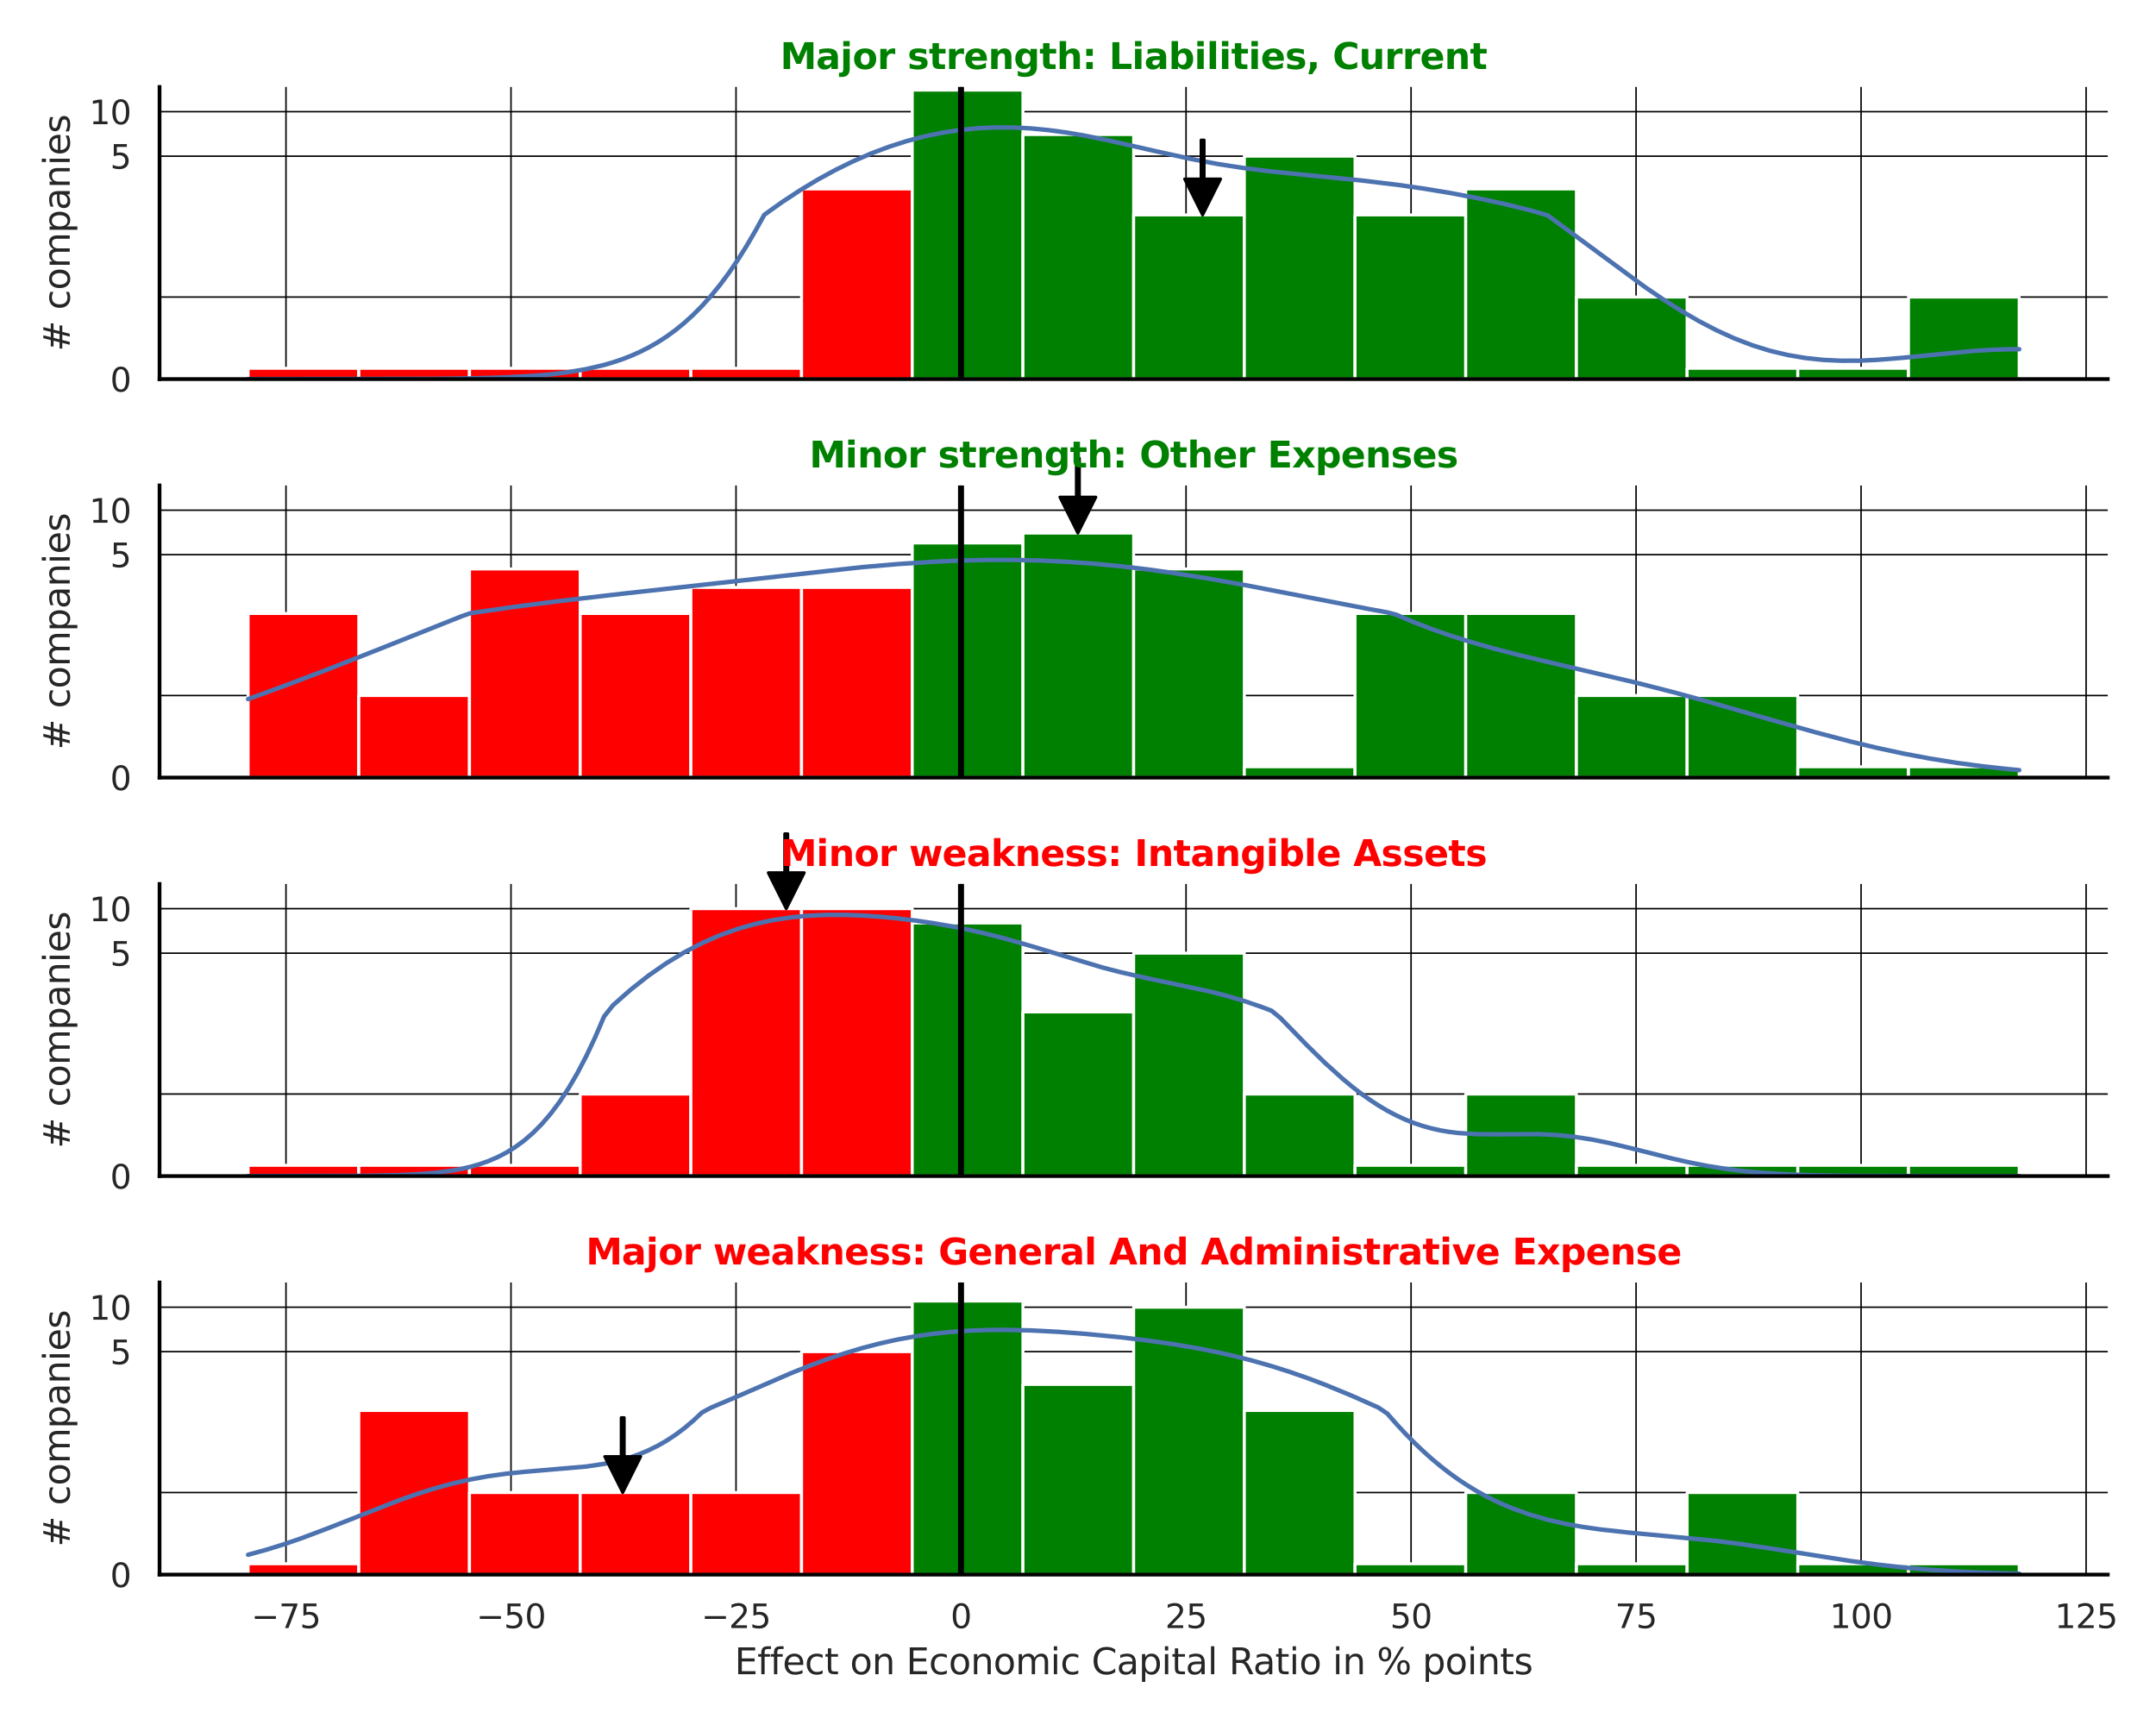 <?xml version="1.0" encoding="utf-8" standalone="no"?>
<!DOCTYPE svg PUBLIC "-//W3C//DTD SVG 1.1//EN"
  "http://www.w3.org/Graphics/SVG/1.1/DTD/svg11.dtd">
<svg xmlns:xlink="http://www.w3.org/1999/xlink" width="720pt" height="576pt" viewBox="0 0 720 576" xmlns="http://www.w3.org/2000/svg" version="1.1">
 <defs>
  <style type="text/css">*{stroke-linejoin: round; stroke-linecap: butt}</style>
 </defs>
 <g id="figure_1">
  <g id="patch_1">
   <path d="M 0 576 
L 720 576 
L 720 0 
L 0 0 
z
" style="fill: #ffffff"/>
  </g>
  <g id="axes_1">
   <g id="patch_2">
    <path d="M 53.28 126.585 
L 703.885 126.585 
L 703.885 29.04 
L 53.28 29.04 
z
" style="fill: #ffffff"/>
   </g>
   <g id="matplotlib.axis_1">
    <g id="xtick_1">
     <g id="line2d_1">
      <path d="M 95.505 126.585 
L 95.505 29.04 
" clip-path="url(#pb762587425)" style="fill: none; stroke: #000000; stroke-width: 0.5; stroke-linecap: round"/>
     </g>
    </g>
    <g id="xtick_2">
     <g id="line2d_2">
      <path d="M 170.649 126.585 
L 170.649 29.04 
" clip-path="url(#pb762587425)" style="fill: none; stroke: #000000; stroke-width: 0.5; stroke-linecap: round"/>
     </g>
    </g>
    <g id="xtick_3">
     <g id="line2d_3">
      <path d="M 245.793 126.585 
L 245.793 29.04 
" clip-path="url(#pb762587425)" style="fill: none; stroke: #000000; stroke-width: 0.5; stroke-linecap: round"/>
     </g>
    </g>
    <g id="xtick_4">
     <g id="line2d_4">
      <path d="M 320.937 126.585 
L 320.937 29.04 
" clip-path="url(#pb762587425)" style="fill: none; stroke: #000000; stroke-width: 0.5; stroke-linecap: round"/>
     </g>
    </g>
    <g id="xtick_5">
     <g id="line2d_5">
      <path d="M 396.081 126.585 
L 396.081 29.04 
" clip-path="url(#pb762587425)" style="fill: none; stroke: #000000; stroke-width: 0.5; stroke-linecap: round"/>
     </g>
    </g>
    <g id="xtick_6">
     <g id="line2d_6">
      <path d="M 471.225 126.585 
L 471.225 29.04 
" clip-path="url(#pb762587425)" style="fill: none; stroke: #000000; stroke-width: 0.5; stroke-linecap: round"/>
     </g>
    </g>
    <g id="xtick_7">
     <g id="line2d_7">
      <path d="M 546.368 126.585 
L 546.368 29.04 
" clip-path="url(#pb762587425)" style="fill: none; stroke: #000000; stroke-width: 0.5; stroke-linecap: round"/>
     </g>
    </g>
    <g id="xtick_8">
     <g id="line2d_8">
      <path d="M 621.512 126.585 
L 621.512 29.04 
" clip-path="url(#pb762587425)" style="fill: none; stroke: #000000; stroke-width: 0.5; stroke-linecap: round"/>
     </g>
    </g>
    <g id="xtick_9">
     <g id="line2d_9">
      <path d="M 696.656 126.585 
L 696.656 29.04 
" clip-path="url(#pb762587425)" style="fill: none; stroke: #000000; stroke-width: 0.5; stroke-linecap: round"/>
     </g>
    </g>
   </g>
   <g id="matplotlib.axis_2">
    <g id="ytick_1">
     <g id="line2d_10">
      <path d="M 53.28 126.585 
L 703.885 126.585 
" clip-path="url(#pb762587425)" style="fill: none; stroke: #000000; stroke-width: 0.5; stroke-linecap: round"/>
     </g>
     <g id="text_1">
      <!-- 0 -->
      <g style="fill: #262626" transform="translate(36.781 130.764) scale(0.11 -0.11)">
       <defs>
        <path id="DejaVuSans-30" d="M 2034 4250 
Q 1547 4250 1301 3770 
Q 1056 3291 1056 2328 
Q 1056 1369 1301 889 
Q 1547 409 2034 409 
Q 2525 409 2770 889 
Q 3016 1369 3016 2328 
Q 3016 3291 2770 3770 
Q 2525 4250 2034 4250 
z
M 2034 4750 
Q 2819 4750 3233 4129 
Q 3647 3509 3647 2328 
Q 3647 1150 3233 529 
Q 2819 -91 2034 -91 
Q 1250 -91 836 529 
Q 422 1150 422 2328 
Q 422 3509 836 4129 
Q 1250 4750 2034 4750 
z
" transform="scale(0.016)"/>
       </defs>
       <use xlink:href="#DejaVuSans-30"/>
      </g>
     </g>
    </g>
    <g id="ytick_2">
     <g id="line2d_11">
      <path d="M 53.28 52.144 
L 703.885 52.144 
" clip-path="url(#pb762587425)" style="fill: none; stroke: #000000; stroke-width: 0.5; stroke-linecap: round"/>
     </g>
     <g id="text_2">
      <!-- 5 -->
      <g style="fill: #262626" transform="translate(36.781 56.323) scale(0.11 -0.11)">
       <defs>
        <path id="DejaVuSans-35" d="M 691 4666 
L 3169 4666 
L 3169 4134 
L 1269 4134 
L 1269 2991 
Q 1406 3038 1543 3061 
Q 1681 3084 1819 3084 
Q 2600 3084 3056 2656 
Q 3513 2228 3513 1497 
Q 3513 744 3044 326 
Q 2575 -91 1722 -91 
Q 1428 -91 1123 -41 
Q 819 9 494 109 
L 494 744 
Q 775 591 1075 516 
Q 1375 441 1709 441 
Q 2250 441 2565 725 
Q 2881 1009 2881 1497 
Q 2881 1984 2565 2268 
Q 2250 2553 1709 2553 
Q 1456 2553 1204 2497 
Q 953 2441 691 2322 
L 691 4666 
z
" transform="scale(0.016)"/>
       </defs>
       <use xlink:href="#DejaVuSans-35"/>
      </g>
     </g>
    </g>
    <g id="ytick_3">
     <g id="line2d_12">
      <path d="M 53.28 37.294 
L 703.885 37.294 
" clip-path="url(#pb762587425)" style="fill: none; stroke: #000000; stroke-width: 0.5; stroke-linecap: round"/>
     </g>
     <g id="text_3">
      <!-- 10 -->
      <g style="fill: #262626" transform="translate(29.782 41.473) scale(0.11 -0.11)">
       <defs>
        <path id="DejaVuSans-31" d="M 794 531 
L 1825 531 
L 1825 4091 
L 703 3866 
L 703 4441 
L 1819 4666 
L 2450 4666 
L 2450 531 
L 3481 531 
L 3481 0 
L 794 0 
L 794 531 
z
" transform="scale(0.016)"/>
       </defs>
       <use xlink:href="#DejaVuSans-31"/>
       <use xlink:href="#DejaVuSans-30" x="63.623"/>
      </g>
     </g>
    </g>
    <g id="ytick_4">
     <g id="line2d_13">
      <path d="M 53.28 99.179 
L 703.885 99.179 
" clip-path="url(#pb762587425)" style="fill: none; stroke: #000000; stroke-width: 0.5; stroke-linecap: round"/>
     </g>
    </g>
    <g id="text_4">
     <!-- # companies -->
     <g style="fill: #262626" transform="translate(23.287 117.335) rotate(-90) scale(0.12 -0.12)">
      <defs>
       <path id="DejaVuSans-23" d="M 3272 2816 
L 2363 2816 
L 2100 1772 
L 3016 1772 
L 3272 2816 
z
M 2803 4594 
L 2478 3297 
L 3391 3297 
L 3719 4594 
L 4219 4594 
L 3897 3297 
L 4872 3297 
L 4872 2816 
L 3775 2816 
L 3519 1772 
L 4513 1772 
L 4513 1294 
L 3397 1294 
L 3072 0 
L 2572 0 
L 2894 1294 
L 1978 1294 
L 1656 0 
L 1153 0 
L 1478 1294 
L 494 1294 
L 494 1772 
L 1594 1772 
L 1856 2816 
L 850 2816 
L 850 3297 
L 1978 3297 
L 2297 4594 
L 2803 4594 
z
" transform="scale(0.016)"/>
       <path id="DejaVuSans-20" transform="scale(0.016)"/>
       <path id="DejaVuSans-63" d="M 3122 3366 
L 3122 2828 
Q 2878 2963 2633 3030 
Q 2388 3097 2138 3097 
Q 1578 3097 1268 2742 
Q 959 2388 959 1747 
Q 959 1106 1268 751 
Q 1578 397 2138 397 
Q 2388 397 2633 464 
Q 2878 531 3122 666 
L 3122 134 
Q 2881 22 2623 -34 
Q 2366 -91 2075 -91 
Q 1284 -91 818 406 
Q 353 903 353 1747 
Q 353 2603 823 3093 
Q 1294 3584 2113 3584 
Q 2378 3584 2631 3529 
Q 2884 3475 3122 3366 
z
" transform="scale(0.016)"/>
       <path id="DejaVuSans-6f" d="M 1959 3097 
Q 1497 3097 1228 2736 
Q 959 2375 959 1747 
Q 959 1119 1226 758 
Q 1494 397 1959 397 
Q 2419 397 2687 759 
Q 2956 1122 2956 1747 
Q 2956 2369 2687 2733 
Q 2419 3097 1959 3097 
z
M 1959 3584 
Q 2709 3584 3137 3096 
Q 3566 2609 3566 1747 
Q 3566 888 3137 398 
Q 2709 -91 1959 -91 
Q 1206 -91 779 398 
Q 353 888 353 1747 
Q 353 2609 779 3096 
Q 1206 3584 1959 3584 
z
" transform="scale(0.016)"/>
       <path id="DejaVuSans-6d" d="M 3328 2828 
Q 3544 3216 3844 3400 
Q 4144 3584 4550 3584 
Q 5097 3584 5394 3201 
Q 5691 2819 5691 2113 
L 5691 0 
L 5113 0 
L 5113 2094 
Q 5113 2597 4934 2840 
Q 4756 3084 4391 3084 
Q 3944 3084 3684 2787 
Q 3425 2491 3425 1978 
L 3425 0 
L 2847 0 
L 2847 2094 
Q 2847 2600 2669 2842 
Q 2491 3084 2119 3084 
Q 1678 3084 1418 2786 
Q 1159 2488 1159 1978 
L 1159 0 
L 581 0 
L 581 3500 
L 1159 3500 
L 1159 2956 
Q 1356 3278 1631 3431 
Q 1906 3584 2284 3584 
Q 2666 3584 2933 3390 
Q 3200 3197 3328 2828 
z
" transform="scale(0.016)"/>
       <path id="DejaVuSans-70" d="M 1159 525 
L 1159 -1331 
L 581 -1331 
L 581 3500 
L 1159 3500 
L 1159 2969 
Q 1341 3281 1617 3432 
Q 1894 3584 2278 3584 
Q 2916 3584 3314 3078 
Q 3713 2572 3713 1747 
Q 3713 922 3314 415 
Q 2916 -91 2278 -91 
Q 1894 -91 1617 61 
Q 1341 213 1159 525 
z
M 3116 1747 
Q 3116 2381 2855 2742 
Q 2594 3103 2138 3103 
Q 1681 3103 1420 2742 
Q 1159 2381 1159 1747 
Q 1159 1113 1420 752 
Q 1681 391 2138 391 
Q 2594 391 2855 752 
Q 3116 1113 3116 1747 
z
" transform="scale(0.016)"/>
       <path id="DejaVuSans-61" d="M 2194 1759 
Q 1497 1759 1228 1600 
Q 959 1441 959 1056 
Q 959 750 1161 570 
Q 1363 391 1709 391 
Q 2188 391 2477 730 
Q 2766 1069 2766 1631 
L 2766 1759 
L 2194 1759 
z
M 3341 1997 
L 3341 0 
L 2766 0 
L 2766 531 
Q 2569 213 2275 61 
Q 1981 -91 1556 -91 
Q 1019 -91 701 211 
Q 384 513 384 1019 
Q 384 1609 779 1909 
Q 1175 2209 1959 2209 
L 2766 2209 
L 2766 2266 
Q 2766 2663 2505 2880 
Q 2244 3097 1772 3097 
Q 1472 3097 1187 3025 
Q 903 2953 641 2809 
L 641 3341 
Q 956 3463 1253 3523 
Q 1550 3584 1831 3584 
Q 2591 3584 2966 3190 
Q 3341 2797 3341 1997 
z
" transform="scale(0.016)"/>
       <path id="DejaVuSans-6e" d="M 3513 2113 
L 3513 0 
L 2938 0 
L 2938 2094 
Q 2938 2591 2744 2837 
Q 2550 3084 2163 3084 
Q 1697 3084 1428 2787 
Q 1159 2491 1159 1978 
L 1159 0 
L 581 0 
L 581 3500 
L 1159 3500 
L 1159 2956 
Q 1366 3272 1645 3428 
Q 1925 3584 2291 3584 
Q 2894 3584 3203 3211 
Q 3513 2838 3513 2113 
z
" transform="scale(0.016)"/>
       <path id="DejaVuSans-69" d="M 603 3500 
L 1178 3500 
L 1178 0 
L 603 0 
L 603 3500 
z
M 603 4863 
L 1178 4863 
L 1178 4134 
L 603 4134 
L 603 4863 
z
" transform="scale(0.016)"/>
       <path id="DejaVuSans-65" d="M 3597 1894 
L 3597 1613 
L 953 1613 
Q 991 1019 1311 708 
Q 1631 397 2203 397 
Q 2534 397 2845 478 
Q 3156 559 3463 722 
L 3463 178 
Q 3153 47 2828 -22 
Q 2503 -91 2169 -91 
Q 1331 -91 842 396 
Q 353 884 353 1716 
Q 353 2575 817 3079 
Q 1281 3584 2069 3584 
Q 2775 3584 3186 3129 
Q 3597 2675 3597 1894 
z
M 3022 2063 
Q 3016 2534 2758 2815 
Q 2500 3097 2075 3097 
Q 1594 3097 1305 2825 
Q 1016 2553 972 2059 
L 3022 2063 
z
" transform="scale(0.016)"/>
       <path id="DejaVuSans-73" d="M 2834 3397 
L 2834 2853 
Q 2591 2978 2328 3040 
Q 2066 3103 1784 3103 
Q 1356 3103 1142 2972 
Q 928 2841 928 2578 
Q 928 2378 1081 2264 
Q 1234 2150 1697 2047 
L 1894 2003 
Q 2506 1872 2764 1633 
Q 3022 1394 3022 966 
Q 3022 478 2636 193 
Q 2250 -91 1575 -91 
Q 1294 -91 989 -36 
Q 684 19 347 128 
L 347 722 
Q 666 556 975 473 
Q 1284 391 1588 391 
Q 1994 391 2212 530 
Q 2431 669 2431 922 
Q 2431 1156 2273 1281 
Q 2116 1406 1581 1522 
L 1381 1569 
Q 847 1681 609 1914 
Q 372 2147 372 2553 
Q 372 3047 722 3315 
Q 1072 3584 1716 3584 
Q 2034 3584 2315 3537 
Q 2597 3491 2834 3397 
z
" transform="scale(0.016)"/>
      </defs>
      <use xlink:href="#DejaVuSans-23"/>
      <use xlink:href="#DejaVuSans-20" x="83.789"/>
      <use xlink:href="#DejaVuSans-63" x="115.576"/>
      <use xlink:href="#DejaVuSans-6f" x="170.557"/>
      <use xlink:href="#DejaVuSans-6d" x="231.738"/>
      <use xlink:href="#DejaVuSans-70" x="329.15"/>
      <use xlink:href="#DejaVuSans-61" x="392.627"/>
      <use xlink:href="#DejaVuSans-6e" x="453.906"/>
      <use xlink:href="#DejaVuSans-69" x="517.285"/>
      <use xlink:href="#DejaVuSans-65" x="545.068"/>
      <use xlink:href="#DejaVuSans-73" x="606.592"/>
     </g>
    </g>
   </g>
   <g id="patch_3">
    <path d="M 82.853 126.585 
L 119.819 126.585 
L 119.819 122.969 
L 82.853 122.969 
z
" clip-path="url(#pb762587425)" style="fill: #ff0000; stroke: #ffffff; stroke-linejoin: miter"/>
   </g>
   <g id="patch_4">
    <path d="M 119.819 126.585 
L 156.785 126.585 
L 156.785 122.969 
L 119.819 122.969 
z
" clip-path="url(#pb762587425)" style="fill: #ff0000; stroke: #ffffff; stroke-linejoin: miter"/>
   </g>
   <g id="patch_5">
    <path d="M 156.785 126.585 
L 193.752 126.585 
L 193.752 122.969 
L 156.785 122.969 
z
" clip-path="url(#pb762587425)" style="fill: #ff0000; stroke: #ffffff; stroke-linejoin: miter"/>
   </g>
   <g id="patch_6">
    <path d="M 193.752 126.585 
L 230.718 126.585 
L 230.718 122.969 
L 193.752 122.969 
z
" clip-path="url(#pb762587425)" style="fill: #ff0000; stroke: #ffffff; stroke-linejoin: miter"/>
   </g>
   <g id="patch_7">
    <path d="M 230.718 126.585 
L 267.684 126.585 
L 267.684 122.969 
L 230.718 122.969 
z
" clip-path="url(#pb762587425)" style="fill: #ff0000; stroke: #ffffff; stroke-linejoin: miter"/>
   </g>
   <g id="patch_8">
    <path d="M 267.684 126.585 
L 304.65 126.585 
L 304.65 63.087 
L 267.684 63.087 
z
" clip-path="url(#pb762587425)" style="fill: #ff0000; stroke: #ffffff; stroke-linejoin: miter"/>
   </g>
   <g id="patch_9">
    <path d="M 304.65 126.585 
L 341.616 126.585 
L 341.616 30.085 
L 304.65 30.085 
z
" clip-path="url(#pb762587425)" style="fill: #008000; stroke: #ffffff; stroke-linejoin: miter"/>
   </g>
   <g id="patch_10">
    <path d="M 341.616 126.585 
L 378.583 126.585 
L 378.583 44.935 
L 341.616 44.935 
z
" clip-path="url(#pb762587425)" style="fill: #008000; stroke: #ffffff; stroke-linejoin: miter"/>
   </g>
   <g id="patch_11">
    <path d="M 378.583 126.585 
L 415.549 126.585 
L 415.549 71.774 
L 378.583 71.774 
z
" clip-path="url(#pb762587425)" style="fill: #008000; stroke: #ffffff; stroke-linejoin: miter"/>
   </g>
   <g id="patch_12">
    <path d="M 415.549 126.585 
L 452.515 126.585 
L 452.515 52.144 
L 415.549 52.144 
z
" clip-path="url(#pb762587425)" style="fill: #008000; stroke: #ffffff; stroke-linejoin: miter"/>
   </g>
   <g id="patch_13">
    <path d="M 452.515 126.585 
L 489.481 126.585 
L 489.481 71.774 
L 452.515 71.774 
z
" clip-path="url(#pb762587425)" style="fill: #008000; stroke: #ffffff; stroke-linejoin: miter"/>
   </g>
   <g id="patch_14">
    <path d="M 489.481 126.585 
L 526.447 126.585 
L 526.447 63.087 
L 489.481 63.087 
z
" clip-path="url(#pb762587425)" style="fill: #008000; stroke: #ffffff; stroke-linejoin: miter"/>
   </g>
   <g id="patch_15">
    <path d="M 526.447 126.585 
L 563.414 126.585 
L 563.414 99.179 
L 526.447 99.179 
z
" clip-path="url(#pb762587425)" style="fill: #008000; stroke: #ffffff; stroke-linejoin: miter"/>
   </g>
   <g id="patch_16">
    <path d="M 563.414 126.585 
L 600.38 126.585 
L 600.38 122.969 
L 563.414 122.969 
z
" clip-path="url(#pb762587425)" style="fill: #008000; stroke: #ffffff; stroke-linejoin: miter"/>
   </g>
   <g id="patch_17">
    <path d="M 600.38 126.585 
L 637.346 126.585 
L 637.346 122.969 
L 600.38 122.969 
z
" clip-path="url(#pb762587425)" style="fill: #008000; stroke: #ffffff; stroke-linejoin: miter"/>
   </g>
   <g id="patch_18">
    <path d="M 637.346 126.585 
L 674.312 126.585 
L 674.312 99.179 
L 637.346 99.179 
z
" clip-path="url(#pb762587425)" style="fill: #008000; stroke: #ffffff; stroke-linejoin: miter"/>
   </g>
   <g id="line2d_14">
    <path d="M 82.853 126.585 
L 145.268 126.494 
L 160.129 126.288 
L 169.046 126.01 
L 177.962 125.513 
L 183.906 124.995 
L 189.851 124.263 
L 195.795 123.246 
L 201.739 121.859 
L 204.711 120.994 
L 207.684 119.996 
L 210.656 118.849 
L 213.628 117.536 
L 216.6 116.04 
L 219.572 114.342 
L 222.544 112.423 
L 225.517 110.265 
L 228.489 107.847 
L 231.461 105.15 
L 234.433 102.157 
L 237.405 98.848 
L 240.377 95.208 
L 243.349 91.222 
L 246.322 86.878 
L 249.294 82.168 
L 252.266 77.085 
L 255.238 71.717 
L 261.182 67.48 
L 267.127 63.57 
L 273.071 59.99 
L 279.015 56.742 
L 284.96 53.829 
L 290.904 51.252 
L 296.848 49.012 
L 302.793 47.109 
L 308.737 45.541 
L 314.681 44.307 
L 320.626 43.401 
L 326.57 42.818 
L 332.514 42.547 
L 338.458 42.576 
L 344.403 42.89 
L 350.347 43.465 
L 356.291 44.276 
L 362.236 45.29 
L 371.152 47.104 
L 386.013 50.506 
L 397.902 53.114 
L 406.818 54.789 
L 415.735 56.162 
L 424.651 57.264 
L 436.54 58.468 
L 454.373 60.231 
L 466.261 61.657 
L 475.178 62.93 
L 484.094 64.399 
L 493.011 66.077 
L 501.927 67.991 
L 510.844 70.178 
L 516.788 71.873 
L 549.482 95.946 
L 555.426 99.973 
L 561.37 103.744 
L 567.315 107.202 
L 573.259 110.299 
L 579.203 112.999 
L 585.148 115.278 
L 591.092 117.126 
L 597.036 118.545 
L 602.981 119.553 
L 608.925 120.177 
L 614.869 120.455 
L 620.813 120.434 
L 626.758 120.169 
L 635.674 119.447 
L 659.451 117.138 
L 665.396 116.79 
L 671.34 116.617 
L 674.312 116.604 
L 674.312 116.604 
" clip-path="url(#pb762587425)" style="fill: none; stroke: #4c72b0; stroke-width: 1.5; stroke-linecap: round"/>
   </g>
   <g id="line2d_15">
    <path d="M 320.937 126.585 
L 320.937 29.04 
" clip-path="url(#pb762587425)" style="fill: none; stroke: #000000; stroke-width: 2; stroke-linecap: round"/>
   </g>
   <g id="patch_19">
    <path d="M 53.28 126.585 
L 53.28 29.04 
" style="fill: none; stroke: #000000; stroke-width: 1.25; stroke-linejoin: miter; stroke-linecap: square"/>
   </g>
   <g id="patch_20">
    <path d="M 53.28 126.585 
L 703.885 126.585 
" style="fill: none; stroke: #000000; stroke-width: 1.25; stroke-linejoin: miter; stroke-linecap: square"/>
   </g>
   <g id="patch_21">
    <path d="M 402.112 46.774 
Q 402.112 53.273 402.112 59.771 
L 407.612 59.771 
Q 404.612 65.773 401.612 71.774 
Q 398.612 65.773 395.612 59.771 
L 401.112 59.771 
Q 401.112 53.273 401.112 46.774 
L 402.112 46.774 
z
" style="stroke: #000000; stroke-linecap: round"/>
   </g>
   <g id="text_5">
    <!-- Major strength: Liabilities, Current -->
    <g style="fill: #008000" transform="translate(260.548 23.04) scale(0.12 -0.12)">
     <defs>
      <path id="DejaVuSans-Bold-4d" d="M 588 4666 
L 2119 4666 
L 3181 2169 
L 4250 4666 
L 5778 4666 
L 5778 0 
L 4641 0 
L 4641 3413 
L 3566 897 
L 2803 897 
L 1728 3413 
L 1728 0 
L 588 0 
L 588 4666 
z
" transform="scale(0.016)"/>
      <path id="DejaVuSans-Bold-61" d="M 2106 1575 
Q 1756 1575 1579 1456 
Q 1403 1338 1403 1106 
Q 1403 894 1545 773 
Q 1688 653 1941 653 
Q 2256 653 2472 879 
Q 2688 1106 2688 1447 
L 2688 1575 
L 2106 1575 
z
M 3816 1997 
L 3816 0 
L 2688 0 
L 2688 519 
Q 2463 200 2181 54 
Q 1900 -91 1497 -91 
Q 953 -91 614 226 
Q 275 544 275 1050 
Q 275 1666 698 1953 
Q 1122 2241 2028 2241 
L 2688 2241 
L 2688 2328 
Q 2688 2594 2478 2717 
Q 2269 2841 1825 2841 
Q 1466 2841 1156 2769 
Q 847 2697 581 2553 
L 581 3406 
Q 941 3494 1303 3539 
Q 1666 3584 2028 3584 
Q 2975 3584 3395 3211 
Q 3816 2838 3816 1997 
z
" transform="scale(0.016)"/>
      <path id="DejaVuSans-Bold-6a" d="M 538 3500 
L 1656 3500 
L 1656 63 
Q 1656 -641 1318 -1011 
Q 981 -1381 341 -1381 
L -213 -1381 
L -213 -647 
L -19 -647 
Q 300 -647 419 -503 
Q 538 -359 538 63 
L 538 3500 
z
M 538 4863 
L 1656 4863 
L 1656 3950 
L 538 3950 
L 538 4863 
z
" transform="scale(0.016)"/>
      <path id="DejaVuSans-Bold-6f" d="M 2203 2784 
Q 1831 2784 1636 2517 
Q 1441 2250 1441 1747 
Q 1441 1244 1636 976 
Q 1831 709 2203 709 
Q 2569 709 2762 976 
Q 2956 1244 2956 1747 
Q 2956 2250 2762 2517 
Q 2569 2784 2203 2784 
z
M 2203 3584 
Q 3106 3584 3614 3096 
Q 4122 2609 4122 1747 
Q 4122 884 3614 396 
Q 3106 -91 2203 -91 
Q 1297 -91 786 396 
Q 275 884 275 1747 
Q 275 2609 786 3096 
Q 1297 3584 2203 3584 
z
" transform="scale(0.016)"/>
      <path id="DejaVuSans-Bold-72" d="M 3138 2547 
Q 2991 2616 2845 2648 
Q 2700 2681 2553 2681 
Q 2122 2681 1889 2404 
Q 1656 2128 1656 1613 
L 1656 0 
L 538 0 
L 538 3500 
L 1656 3500 
L 1656 2925 
Q 1872 3269 2151 3426 
Q 2431 3584 2822 3584 
Q 2878 3584 2943 3579 
Q 3009 3575 3134 3559 
L 3138 2547 
z
" transform="scale(0.016)"/>
      <path id="DejaVuSans-Bold-20" transform="scale(0.016)"/>
      <path id="DejaVuSans-Bold-73" d="M 3272 3391 
L 3272 2541 
Q 2913 2691 2578 2766 
Q 2244 2841 1947 2841 
Q 1628 2841 1473 2761 
Q 1319 2681 1319 2516 
Q 1319 2381 1436 2309 
Q 1553 2238 1856 2203 
L 2053 2175 
Q 2913 2066 3209 1816 
Q 3506 1566 3506 1031 
Q 3506 472 3093 190 
Q 2681 -91 1863 -91 
Q 1516 -91 1145 -36 
Q 775 19 384 128 
L 384 978 
Q 719 816 1070 734 
Q 1422 653 1784 653 
Q 2113 653 2278 743 
Q 2444 834 2444 1013 
Q 2444 1163 2330 1236 
Q 2216 1309 1875 1350 
L 1678 1375 
Q 931 1469 631 1722 
Q 331 1975 331 2491 
Q 331 3047 712 3315 
Q 1094 3584 1881 3584 
Q 2191 3584 2531 3537 
Q 2872 3491 3272 3391 
z
" transform="scale(0.016)"/>
      <path id="DejaVuSans-Bold-74" d="M 1759 4494 
L 1759 3500 
L 2913 3500 
L 2913 2700 
L 1759 2700 
L 1759 1216 
Q 1759 972 1856 886 
Q 1953 800 2241 800 
L 2816 800 
L 2816 0 
L 1856 0 
Q 1194 0 917 276 
Q 641 553 641 1216 
L 641 2700 
L 84 2700 
L 84 3500 
L 641 3500 
L 641 4494 
L 1759 4494 
z
" transform="scale(0.016)"/>
      <path id="DejaVuSans-Bold-65" d="M 4031 1759 
L 4031 1441 
L 1416 1441 
Q 1456 1047 1700 850 
Q 1944 653 2381 653 
Q 2734 653 3104 758 
Q 3475 863 3866 1075 
L 3866 213 
Q 3469 63 3072 -14 
Q 2675 -91 2278 -91 
Q 1328 -91 801 392 
Q 275 875 275 1747 
Q 275 2603 792 3093 
Q 1309 3584 2216 3584 
Q 3041 3584 3536 3087 
Q 4031 2591 4031 1759 
z
M 2881 2131 
Q 2881 2450 2695 2645 
Q 2509 2841 2209 2841 
Q 1884 2841 1681 2658 
Q 1478 2475 1428 2131 
L 2881 2131 
z
" transform="scale(0.016)"/>
      <path id="DejaVuSans-Bold-6e" d="M 4056 2131 
L 4056 0 
L 2931 0 
L 2931 347 
L 2931 1631 
Q 2931 2084 2911 2256 
Q 2891 2428 2841 2509 
Q 2775 2619 2662 2680 
Q 2550 2741 2406 2741 
Q 2056 2741 1856 2470 
Q 1656 2200 1656 1722 
L 1656 0 
L 538 0 
L 538 3500 
L 1656 3500 
L 1656 2988 
Q 1909 3294 2193 3439 
Q 2478 3584 2822 3584 
Q 3428 3584 3742 3212 
Q 4056 2841 4056 2131 
z
" transform="scale(0.016)"/>
      <path id="DejaVuSans-Bold-67" d="M 2919 594 
Q 2688 288 2409 144 
Q 2131 0 1766 0 
Q 1125 0 706 504 
Q 288 1009 288 1791 
Q 288 2575 706 3076 
Q 1125 3578 1766 3578 
Q 2131 3578 2409 3434 
Q 2688 3291 2919 2981 
L 2919 3500 
L 4044 3500 
L 4044 353 
Q 4044 -491 3511 -936 
Q 2978 -1381 1966 -1381 
Q 1638 -1381 1331 -1331 
Q 1025 -1281 716 -1178 
L 716 -306 
Q 1009 -475 1290 -558 
Q 1572 -641 1856 -641 
Q 2406 -641 2662 -400 
Q 2919 -159 2919 353 
L 2919 594 
z
M 2181 2772 
Q 1834 2772 1640 2515 
Q 1447 2259 1447 1791 
Q 1447 1309 1634 1061 
Q 1822 813 2181 813 
Q 2531 813 2725 1069 
Q 2919 1325 2919 1791 
Q 2919 2259 2725 2515 
Q 2531 2772 2181 2772 
z
" transform="scale(0.016)"/>
      <path id="DejaVuSans-Bold-68" d="M 4056 2131 
L 4056 0 
L 2931 0 
L 2931 347 
L 2931 1625 
Q 2931 2084 2911 2256 
Q 2891 2428 2841 2509 
Q 2775 2619 2662 2680 
Q 2550 2741 2406 2741 
Q 2056 2741 1856 2470 
Q 1656 2200 1656 1722 
L 1656 0 
L 538 0 
L 538 4863 
L 1656 4863 
L 1656 2988 
Q 1909 3294 2193 3439 
Q 2478 3584 2822 3584 
Q 3428 3584 3742 3212 
Q 4056 2841 4056 2131 
z
" transform="scale(0.016)"/>
      <path id="DejaVuSans-Bold-3a" d="M 716 3500 
L 1844 3500 
L 1844 2291 
L 716 2291 
L 716 3500 
z
M 716 1209 
L 1844 1209 
L 1844 0 
L 716 0 
L 716 1209 
z
" transform="scale(0.016)"/>
      <path id="DejaVuSans-Bold-4c" d="M 588 4666 
L 1791 4666 
L 1791 909 
L 3903 909 
L 3903 0 
L 588 0 
L 588 4666 
z
" transform="scale(0.016)"/>
      <path id="DejaVuSans-Bold-69" d="M 538 3500 
L 1656 3500 
L 1656 0 
L 538 0 
L 538 3500 
z
M 538 4863 
L 1656 4863 
L 1656 3950 
L 538 3950 
L 538 4863 
z
" transform="scale(0.016)"/>
      <path id="DejaVuSans-Bold-62" d="M 2400 722 
Q 2759 722 2948 984 
Q 3138 1247 3138 1747 
Q 3138 2247 2948 2509 
Q 2759 2772 2400 2772 
Q 2041 2772 1848 2508 
Q 1656 2244 1656 1747 
Q 1656 1250 1848 986 
Q 2041 722 2400 722 
z
M 1656 2988 
Q 1888 3294 2169 3439 
Q 2450 3584 2816 3584 
Q 3463 3584 3878 3070 
Q 4294 2556 4294 1747 
Q 4294 938 3878 423 
Q 3463 -91 2816 -91 
Q 2450 -91 2169 54 
Q 1888 200 1656 506 
L 1656 0 
L 538 0 
L 538 4863 
L 1656 4863 
L 1656 2988 
z
" transform="scale(0.016)"/>
      <path id="DejaVuSans-Bold-6c" d="M 538 4863 
L 1656 4863 
L 1656 0 
L 538 0 
L 538 4863 
z
" transform="scale(0.016)"/>
      <path id="DejaVuSans-Bold-2c" d="M 653 1209 
L 1778 1209 
L 1778 256 
L 1006 -909 
L 341 -909 
L 653 256 
L 653 1209 
z
" transform="scale(0.016)"/>
      <path id="DejaVuSans-Bold-43" d="M 4288 256 
Q 3956 84 3597 -3 
Q 3238 -91 2847 -91 
Q 1681 -91 1000 561 
Q 319 1213 319 2328 
Q 319 3447 1000 4098 
Q 1681 4750 2847 4750 
Q 3238 4750 3597 4662 
Q 3956 4575 4288 4403 
L 4288 3438 
Q 3953 3666 3628 3772 
Q 3303 3878 2944 3878 
Q 2300 3878 1931 3465 
Q 1563 3053 1563 2328 
Q 1563 1606 1931 1193 
Q 2300 781 2944 781 
Q 3303 781 3628 887 
Q 3953 994 4288 1222 
L 4288 256 
z
" transform="scale(0.016)"/>
      <path id="DejaVuSans-Bold-75" d="M 500 1363 
L 500 3500 
L 1625 3500 
L 1625 3150 
Q 1625 2866 1622 2436 
Q 1619 2006 1619 1863 
Q 1619 1441 1641 1255 
Q 1663 1069 1716 984 
Q 1784 875 1895 815 
Q 2006 756 2150 756 
Q 2500 756 2700 1025 
Q 2900 1294 2900 1772 
L 2900 3500 
L 4019 3500 
L 4019 0 
L 2900 0 
L 2900 506 
Q 2647 200 2364 54 
Q 2081 -91 1741 -91 
Q 1134 -91 817 281 
Q 500 653 500 1363 
z
" transform="scale(0.016)"/>
     </defs>
     <use xlink:href="#DejaVuSans-Bold-4d"/>
     <use xlink:href="#DejaVuSans-Bold-61" x="99.512"/>
     <use xlink:href="#DejaVuSans-Bold-6a" x="166.992"/>
     <use xlink:href="#DejaVuSans-Bold-6f" x="201.27"/>
     <use xlink:href="#DejaVuSans-Bold-72" x="269.971"/>
     <use xlink:href="#DejaVuSans-Bold-20" x="319.287"/>
     <use xlink:href="#DejaVuSans-Bold-73" x="354.102"/>
     <use xlink:href="#DejaVuSans-Bold-74" x="413.623"/>
     <use xlink:href="#DejaVuSans-Bold-72" x="461.426"/>
     <use xlink:href="#DejaVuSans-Bold-65" x="510.742"/>
     <use xlink:href="#DejaVuSans-Bold-6e" x="578.564"/>
     <use xlink:href="#DejaVuSans-Bold-67" x="649.756"/>
     <use xlink:href="#DejaVuSans-Bold-74" x="721.338"/>
     <use xlink:href="#DejaVuSans-Bold-68" x="769.141"/>
     <use xlink:href="#DejaVuSans-Bold-3a" x="840.332"/>
     <use xlink:href="#DejaVuSans-Bold-20" x="880.322"/>
     <use xlink:href="#DejaVuSans-Bold-4c" x="915.137"/>
     <use xlink:href="#DejaVuSans-Bold-69" x="978.857"/>
     <use xlink:href="#DejaVuSans-Bold-61" x="1013.135"/>
     <use xlink:href="#DejaVuSans-Bold-62" x="1080.615"/>
     <use xlink:href="#DejaVuSans-Bold-69" x="1152.197"/>
     <use xlink:href="#DejaVuSans-Bold-6c" x="1186.475"/>
     <use xlink:href="#DejaVuSans-Bold-69" x="1220.752"/>
     <use xlink:href="#DejaVuSans-Bold-74" x="1255.029"/>
     <use xlink:href="#DejaVuSans-Bold-69" x="1302.832"/>
     <use xlink:href="#DejaVuSans-Bold-65" x="1337.109"/>
     <use xlink:href="#DejaVuSans-Bold-73" x="1404.932"/>
     <use xlink:href="#DejaVuSans-Bold-2c" x="1464.453"/>
     <use xlink:href="#DejaVuSans-Bold-20" x="1502.441"/>
     <use xlink:href="#DejaVuSans-Bold-43" x="1537.256"/>
     <use xlink:href="#DejaVuSans-Bold-75" x="1610.645"/>
     <use xlink:href="#DejaVuSans-Bold-72" x="1681.836"/>
     <use xlink:href="#DejaVuSans-Bold-72" x="1731.152"/>
     <use xlink:href="#DejaVuSans-Bold-65" x="1780.469"/>
     <use xlink:href="#DejaVuSans-Bold-6e" x="1848.291"/>
     <use xlink:href="#DejaVuSans-Bold-74" x="1919.482"/>
    </g>
   </g>
  </g>
  <g id="axes_2">
   <g id="patch_22">
    <path d="M 53.28 259.65 
L 703.885 259.65 
L 703.885 162.105 
L 53.28 162.105 
z
" style="fill: #ffffff"/>
   </g>
   <g id="matplotlib.axis_3">
    <g id="xtick_10">
     <g id="line2d_16">
      <path d="M 95.505 259.65 
L 95.505 162.105 
" clip-path="url(#pc344aa53fd)" style="fill: none; stroke: #000000; stroke-width: 0.5; stroke-linecap: round"/>
     </g>
    </g>
    <g id="xtick_11">
     <g id="line2d_17">
      <path d="M 170.649 259.65 
L 170.649 162.105 
" clip-path="url(#pc344aa53fd)" style="fill: none; stroke: #000000; stroke-width: 0.5; stroke-linecap: round"/>
     </g>
    </g>
    <g id="xtick_12">
     <g id="line2d_18">
      <path d="M 245.793 259.65 
L 245.793 162.105 
" clip-path="url(#pc344aa53fd)" style="fill: none; stroke: #000000; stroke-width: 0.5; stroke-linecap: round"/>
     </g>
    </g>
    <g id="xtick_13">
     <g id="line2d_19">
      <path d="M 320.937 259.65 
L 320.937 162.105 
" clip-path="url(#pc344aa53fd)" style="fill: none; stroke: #000000; stroke-width: 0.5; stroke-linecap: round"/>
     </g>
    </g>
    <g id="xtick_14">
     <g id="line2d_20">
      <path d="M 396.081 259.65 
L 396.081 162.105 
" clip-path="url(#pc344aa53fd)" style="fill: none; stroke: #000000; stroke-width: 0.5; stroke-linecap: round"/>
     </g>
    </g>
    <g id="xtick_15">
     <g id="line2d_21">
      <path d="M 471.225 259.65 
L 471.225 162.105 
" clip-path="url(#pc344aa53fd)" style="fill: none; stroke: #000000; stroke-width: 0.5; stroke-linecap: round"/>
     </g>
    </g>
    <g id="xtick_16">
     <g id="line2d_22">
      <path d="M 546.368 259.65 
L 546.368 162.105 
" clip-path="url(#pc344aa53fd)" style="fill: none; stroke: #000000; stroke-width: 0.5; stroke-linecap: round"/>
     </g>
    </g>
    <g id="xtick_17">
     <g id="line2d_23">
      <path d="M 621.512 259.65 
L 621.512 162.105 
" clip-path="url(#pc344aa53fd)" style="fill: none; stroke: #000000; stroke-width: 0.5; stroke-linecap: round"/>
     </g>
    </g>
    <g id="xtick_18">
     <g id="line2d_24">
      <path d="M 696.656 259.65 
L 696.656 162.105 
" clip-path="url(#pc344aa53fd)" style="fill: none; stroke: #000000; stroke-width: 0.5; stroke-linecap: round"/>
     </g>
    </g>
   </g>
   <g id="matplotlib.axis_4">
    <g id="ytick_5">
     <g id="line2d_25">
      <path d="M 53.28 259.65 
L 703.885 259.65 
" clip-path="url(#pc344aa53fd)" style="fill: none; stroke: #000000; stroke-width: 0.5; stroke-linecap: round"/>
     </g>
     <g id="text_6">
      <!-- 0 -->
      <g style="fill: #262626" transform="translate(36.781 263.829) scale(0.11 -0.11)">
       <use xlink:href="#DejaVuSans-30"/>
      </g>
     </g>
    </g>
    <g id="ytick_6">
     <g id="line2d_26">
      <path d="M 53.28 185.209 
L 703.885 185.209 
" clip-path="url(#pc344aa53fd)" style="fill: none; stroke: #000000; stroke-width: 0.5; stroke-linecap: round"/>
     </g>
     <g id="text_7">
      <!-- 5 -->
      <g style="fill: #262626" transform="translate(36.781 189.388) scale(0.11 -0.11)">
       <use xlink:href="#DejaVuSans-35"/>
      </g>
     </g>
    </g>
    <g id="ytick_7">
     <g id="line2d_27">
      <path d="M 53.28 170.359 
L 703.885 170.359 
" clip-path="url(#pc344aa53fd)" style="fill: none; stroke: #000000; stroke-width: 0.5; stroke-linecap: round"/>
     </g>
     <g id="text_8">
      <!-- 10 -->
      <g style="fill: #262626" transform="translate(29.782 174.538) scale(0.11 -0.11)">
       <use xlink:href="#DejaVuSans-31"/>
       <use xlink:href="#DejaVuSans-30" x="63.623"/>
      </g>
     </g>
    </g>
    <g id="ytick_8">
     <g id="line2d_28">
      <path d="M 53.28 232.244 
L 703.885 232.244 
" clip-path="url(#pc344aa53fd)" style="fill: none; stroke: #000000; stroke-width: 0.5; stroke-linecap: round"/>
     </g>
    </g>
    <g id="text_9">
     <!-- # companies -->
     <g style="fill: #262626" transform="translate(23.287 250.4) rotate(-90) scale(0.12 -0.12)">
      <use xlink:href="#DejaVuSans-23"/>
      <use xlink:href="#DejaVuSans-20" x="83.789"/>
      <use xlink:href="#DejaVuSans-63" x="115.576"/>
      <use xlink:href="#DejaVuSans-6f" x="170.557"/>
      <use xlink:href="#DejaVuSans-6d" x="231.738"/>
      <use xlink:href="#DejaVuSans-70" x="329.15"/>
      <use xlink:href="#DejaVuSans-61" x="392.627"/>
      <use xlink:href="#DejaVuSans-6e" x="453.906"/>
      <use xlink:href="#DejaVuSans-69" x="517.285"/>
      <use xlink:href="#DejaVuSans-65" x="545.068"/>
      <use xlink:href="#DejaVuSans-73" x="606.592"/>
     </g>
    </g>
   </g>
   <g id="patch_23">
    <path d="M 82.853 259.65 
L 119.819 259.65 
L 119.819 204.839 
L 82.853 204.839 
z
" clip-path="url(#pc344aa53fd)" style="fill: #ff0000; stroke: #ffffff; stroke-linejoin: miter"/>
   </g>
   <g id="patch_24">
    <path d="M 119.819 259.65 
L 156.785 259.65 
L 156.785 232.244 
L 119.819 232.244 
z
" clip-path="url(#pc344aa53fd)" style="fill: #ff0000; stroke: #ffffff; stroke-linejoin: miter"/>
   </g>
   <g id="patch_25">
    <path d="M 156.785 259.65 
L 193.752 259.65 
L 193.752 189.989 
L 156.785 189.989 
z
" clip-path="url(#pc344aa53fd)" style="fill: #ff0000; stroke: #ffffff; stroke-linejoin: miter"/>
   </g>
   <g id="patch_26">
    <path d="M 193.752 259.65 
L 230.718 259.65 
L 230.718 204.839 
L 193.752 204.839 
z
" clip-path="url(#pc344aa53fd)" style="fill: #ff0000; stroke: #ffffff; stroke-linejoin: miter"/>
   </g>
   <g id="patch_27">
    <path d="M 230.718 259.65 
L 267.684 259.65 
L 267.684 196.152 
L 230.718 196.152 
z
" clip-path="url(#pc344aa53fd)" style="fill: #ff0000; stroke: #ffffff; stroke-linejoin: miter"/>
   </g>
   <g id="patch_28">
    <path d="M 267.684 259.65 
L 304.65 259.65 
L 304.65 196.152 
L 267.684 196.152 
z
" clip-path="url(#pc344aa53fd)" style="fill: #ff0000; stroke: #ffffff; stroke-linejoin: miter"/>
   </g>
   <g id="patch_29">
    <path d="M 304.65 259.65 
L 341.616 259.65 
L 341.616 181.303 
L 304.65 181.303 
z
" clip-path="url(#pc344aa53fd)" style="fill: #008000; stroke: #ffffff; stroke-linejoin: miter"/>
   </g>
   <g id="patch_30">
    <path d="M 341.616 259.65 
L 378.583 259.65 
L 378.583 178 
L 341.616 178 
z
" clip-path="url(#pc344aa53fd)" style="fill: #008000; stroke: #ffffff; stroke-linejoin: miter"/>
   </g>
   <g id="patch_31">
    <path d="M 378.583 259.65 
L 415.549 259.65 
L 415.549 189.989 
L 378.583 189.989 
z
" clip-path="url(#pc344aa53fd)" style="fill: #008000; stroke: #ffffff; stroke-linejoin: miter"/>
   </g>
   <g id="patch_32">
    <path d="M 415.549 259.65 
L 452.515 259.65 
L 452.515 256.034 
L 415.549 256.034 
z
" clip-path="url(#pc344aa53fd)" style="fill: #008000; stroke: #ffffff; stroke-linejoin: miter"/>
   </g>
   <g id="patch_33">
    <path d="M 452.515 259.65 
L 489.481 259.65 
L 489.481 204.839 
L 452.515 204.839 
z
" clip-path="url(#pc344aa53fd)" style="fill: #008000; stroke: #ffffff; stroke-linejoin: miter"/>
   </g>
   <g id="patch_34">
    <path d="M 489.481 259.65 
L 526.447 259.65 
L 526.447 204.839 
L 489.481 204.839 
z
" clip-path="url(#pc344aa53fd)" style="fill: #008000; stroke: #ffffff; stroke-linejoin: miter"/>
   </g>
   <g id="patch_35">
    <path d="M 526.447 259.65 
L 563.414 259.65 
L 563.414 232.244 
L 526.447 232.244 
z
" clip-path="url(#pc344aa53fd)" style="fill: #008000; stroke: #ffffff; stroke-linejoin: miter"/>
   </g>
   <g id="patch_36">
    <path d="M 563.414 259.65 
L 600.38 259.65 
L 600.38 232.244 
L 563.414 232.244 
z
" clip-path="url(#pc344aa53fd)" style="fill: #008000; stroke: #ffffff; stroke-linejoin: miter"/>
   </g>
   <g id="patch_37">
    <path d="M 600.38 259.65 
L 637.346 259.65 
L 637.346 256.034 
L 600.38 256.034 
z
" clip-path="url(#pc344aa53fd)" style="fill: #008000; stroke: #ffffff; stroke-linejoin: miter"/>
   </g>
   <g id="patch_38">
    <path d="M 637.346 259.65 
L 674.312 259.65 
L 674.312 256.034 
L 637.346 256.034 
z
" clip-path="url(#pc344aa53fd)" style="fill: #008000; stroke: #ffffff; stroke-linejoin: miter"/>
   </g>
   <g id="line2d_29">
    <path d="M 82.853 233.431 
L 94.742 229.11 
L 109.602 223.463 
L 127.435 216.441 
L 154.185 205.764 
L 157.157 204.742 
L 172.018 202.597 
L 186.878 200.686 
L 207.684 198.264 
L 287.932 189.375 
L 299.82 188.354 
L 311.709 187.573 
L 320.626 187.179 
L 329.542 186.971 
L 338.458 186.963 
L 347.375 187.166 
L 356.291 187.584 
L 365.208 188.218 
L 374.124 189.063 
L 383.041 190.108 
L 391.957 191.34 
L 403.846 193.235 
L 415.735 195.36 
L 433.568 198.804 
L 457.345 203.4 
L 463.289 204.479 
L 466.261 205.257 
L 472.206 207.77 
L 478.15 210.055 
L 484.094 212.133 
L 490.039 214.028 
L 498.955 216.584 
L 507.871 218.882 
L 519.76 221.707 
L 546.51 227.987 
L 558.398 231.025 
L 570.287 234.264 
L 591.092 240.23 
L 605.953 244.437 
L 617.841 247.571 
L 626.758 249.71 
L 635.674 251.629 
L 644.591 253.306 
L 653.507 254.735 
L 662.424 255.921 
L 671.34 256.881 
L 674.312 257.155 
L 674.312 257.155 
" clip-path="url(#pc344aa53fd)" style="fill: none; stroke: #4c72b0; stroke-width: 1.5; stroke-linecap: round"/>
   </g>
   <g id="line2d_30">
    <path d="M 320.937 259.65 
L 320.937 162.105 
" clip-path="url(#pc344aa53fd)" style="fill: none; stroke: #000000; stroke-width: 2; stroke-linecap: round"/>
   </g>
   <g id="patch_39">
    <path d="M 53.28 259.65 
L 53.28 162.105 
" style="fill: none; stroke: #000000; stroke-width: 1.25; stroke-linejoin: miter; stroke-linecap: square"/>
   </g>
   <g id="patch_40">
    <path d="M 53.28 259.65 
L 703.885 259.65 
" style="fill: none; stroke: #000000; stroke-width: 1.25; stroke-linejoin: miter; stroke-linecap: square"/>
   </g>
   <g id="patch_41">
    <path d="M 360.457 153 
Q 360.457 159.499 360.457 165.998 
L 365.957 165.998 
Q 362.957 171.999 359.957 178 
Q 356.957 171.999 353.957 165.998 
L 359.457 165.998 
Q 359.457 159.499 359.457 153 
L 360.457 153 
z
" style="stroke: #000000; stroke-linecap: round"/>
   </g>
   <g id="text_10">
    <!-- Minor strength: Other Expenses -->
    <g style="fill: #008000" transform="translate(270.281 156.105) scale(0.12 -0.12)">
     <defs>
      <path id="DejaVuSans-Bold-4f" d="M 2719 3878 
Q 2169 3878 1866 3472 
Q 1563 3066 1563 2328 
Q 1563 1594 1866 1187 
Q 2169 781 2719 781 
Q 3272 781 3575 1187 
Q 3878 1594 3878 2328 
Q 3878 3066 3575 3472 
Q 3272 3878 2719 3878 
z
M 2719 4750 
Q 3844 4750 4481 4106 
Q 5119 3463 5119 2328 
Q 5119 1197 4481 553 
Q 3844 -91 2719 -91 
Q 1597 -91 958 553 
Q 319 1197 319 2328 
Q 319 3463 958 4106 
Q 1597 4750 2719 4750 
z
" transform="scale(0.016)"/>
      <path id="DejaVuSans-Bold-45" d="M 588 4666 
L 3834 4666 
L 3834 3756 
L 1791 3756 
L 1791 2888 
L 3713 2888 
L 3713 1978 
L 1791 1978 
L 1791 909 
L 3903 909 
L 3903 0 
L 588 0 
L 588 4666 
z
" transform="scale(0.016)"/>
      <path id="DejaVuSans-Bold-78" d="M 1422 1791 
L 159 3500 
L 1344 3500 
L 2059 2463 
L 2784 3500 
L 3969 3500 
L 2706 1797 
L 4031 0 
L 2847 0 
L 2059 1106 
L 1281 0 
L 97 0 
L 1422 1791 
z
" transform="scale(0.016)"/>
      <path id="DejaVuSans-Bold-70" d="M 1656 506 
L 1656 -1331 
L 538 -1331 
L 538 3500 
L 1656 3500 
L 1656 2988 
Q 1888 3294 2169 3439 
Q 2450 3584 2816 3584 
Q 3463 3584 3878 3070 
Q 4294 2556 4294 1747 
Q 4294 938 3878 423 
Q 3463 -91 2816 -91 
Q 2450 -91 2169 54 
Q 1888 200 1656 506 
z
M 2400 2772 
Q 2041 2772 1848 2508 
Q 1656 2244 1656 1747 
Q 1656 1250 1848 986 
Q 2041 722 2400 722 
Q 2759 722 2948 984 
Q 3138 1247 3138 1747 
Q 3138 2247 2948 2509 
Q 2759 2772 2400 2772 
z
" transform="scale(0.016)"/>
     </defs>
     <use xlink:href="#DejaVuSans-Bold-4d"/>
     <use xlink:href="#DejaVuSans-Bold-69" x="99.512"/>
     <use xlink:href="#DejaVuSans-Bold-6e" x="133.789"/>
     <use xlink:href="#DejaVuSans-Bold-6f" x="204.98"/>
     <use xlink:href="#DejaVuSans-Bold-72" x="273.682"/>
     <use xlink:href="#DejaVuSans-Bold-20" x="322.998"/>
     <use xlink:href="#DejaVuSans-Bold-73" x="357.812"/>
     <use xlink:href="#DejaVuSans-Bold-74" x="417.334"/>
     <use xlink:href="#DejaVuSans-Bold-72" x="465.137"/>
     <use xlink:href="#DejaVuSans-Bold-65" x="514.453"/>
     <use xlink:href="#DejaVuSans-Bold-6e" x="582.275"/>
     <use xlink:href="#DejaVuSans-Bold-67" x="653.467"/>
     <use xlink:href="#DejaVuSans-Bold-74" x="725.049"/>
     <use xlink:href="#DejaVuSans-Bold-68" x="772.852"/>
     <use xlink:href="#DejaVuSans-Bold-3a" x="844.043"/>
     <use xlink:href="#DejaVuSans-Bold-20" x="884.033"/>
     <use xlink:href="#DejaVuSans-Bold-4f" x="918.848"/>
     <use xlink:href="#DejaVuSans-Bold-74" x="1003.857"/>
     <use xlink:href="#DejaVuSans-Bold-68" x="1051.66"/>
     <use xlink:href="#DejaVuSans-Bold-65" x="1122.852"/>
     <use xlink:href="#DejaVuSans-Bold-72" x="1190.674"/>
     <use xlink:href="#DejaVuSans-Bold-20" x="1239.99"/>
     <use xlink:href="#DejaVuSans-Bold-45" x="1274.805"/>
     <use xlink:href="#DejaVuSans-Bold-78" x="1343.115"/>
     <use xlink:href="#DejaVuSans-Bold-70" x="1407.617"/>
     <use xlink:href="#DejaVuSans-Bold-65" x="1479.199"/>
     <use xlink:href="#DejaVuSans-Bold-6e" x="1547.021"/>
     <use xlink:href="#DejaVuSans-Bold-73" x="1618.213"/>
     <use xlink:href="#DejaVuSans-Bold-65" x="1677.734"/>
     <use xlink:href="#DejaVuSans-Bold-73" x="1745.557"/>
    </g>
   </g>
  </g>
  <g id="axes_3">
   <g id="patch_42">
    <path d="M 53.28 392.715 
L 703.885 392.715 
L 703.885 295.17 
L 53.28 295.17 
z
" style="fill: #ffffff"/>
   </g>
   <g id="matplotlib.axis_5">
    <g id="xtick_19">
     <g id="line2d_31">
      <path d="M 95.505 392.715 
L 95.505 295.17 
" clip-path="url(#p18918a4dee)" style="fill: none; stroke: #000000; stroke-width: 0.5; stroke-linecap: round"/>
     </g>
    </g>
    <g id="xtick_20">
     <g id="line2d_32">
      <path d="M 170.649 392.715 
L 170.649 295.17 
" clip-path="url(#p18918a4dee)" style="fill: none; stroke: #000000; stroke-width: 0.5; stroke-linecap: round"/>
     </g>
    </g>
    <g id="xtick_21">
     <g id="line2d_33">
      <path d="M 245.793 392.715 
L 245.793 295.17 
" clip-path="url(#p18918a4dee)" style="fill: none; stroke: #000000; stroke-width: 0.5; stroke-linecap: round"/>
     </g>
    </g>
    <g id="xtick_22">
     <g id="line2d_34">
      <path d="M 320.937 392.715 
L 320.937 295.17 
" clip-path="url(#p18918a4dee)" style="fill: none; stroke: #000000; stroke-width: 0.5; stroke-linecap: round"/>
     </g>
    </g>
    <g id="xtick_23">
     <g id="line2d_35">
      <path d="M 396.081 392.715 
L 396.081 295.17 
" clip-path="url(#p18918a4dee)" style="fill: none; stroke: #000000; stroke-width: 0.5; stroke-linecap: round"/>
     </g>
    </g>
    <g id="xtick_24">
     <g id="line2d_36">
      <path d="M 471.225 392.715 
L 471.225 295.17 
" clip-path="url(#p18918a4dee)" style="fill: none; stroke: #000000; stroke-width: 0.5; stroke-linecap: round"/>
     </g>
    </g>
    <g id="xtick_25">
     <g id="line2d_37">
      <path d="M 546.368 392.715 
L 546.368 295.17 
" clip-path="url(#p18918a4dee)" style="fill: none; stroke: #000000; stroke-width: 0.5; stroke-linecap: round"/>
     </g>
    </g>
    <g id="xtick_26">
     <g id="line2d_38">
      <path d="M 621.512 392.715 
L 621.512 295.17 
" clip-path="url(#p18918a4dee)" style="fill: none; stroke: #000000; stroke-width: 0.5; stroke-linecap: round"/>
     </g>
    </g>
    <g id="xtick_27">
     <g id="line2d_39">
      <path d="M 696.656 392.715 
L 696.656 295.17 
" clip-path="url(#p18918a4dee)" style="fill: none; stroke: #000000; stroke-width: 0.5; stroke-linecap: round"/>
     </g>
    </g>
   </g>
   <g id="matplotlib.axis_6">
    <g id="ytick_9">
     <g id="line2d_40">
      <path d="M 53.28 392.715 
L 703.885 392.715 
" clip-path="url(#p18918a4dee)" style="fill: none; stroke: #000000; stroke-width: 0.5; stroke-linecap: round"/>
     </g>
     <g id="text_11">
      <!-- 0 -->
      <g style="fill: #262626" transform="translate(36.781 396.894) scale(0.11 -0.11)">
       <use xlink:href="#DejaVuSans-30"/>
      </g>
     </g>
    </g>
    <g id="ytick_10">
     <g id="line2d_41">
      <path d="M 53.28 318.274 
L 703.885 318.274 
" clip-path="url(#p18918a4dee)" style="fill: none; stroke: #000000; stroke-width: 0.5; stroke-linecap: round"/>
     </g>
     <g id="text_12">
      <!-- 5 -->
      <g style="fill: #262626" transform="translate(36.781 322.453) scale(0.11 -0.11)">
       <use xlink:href="#DejaVuSans-35"/>
      </g>
     </g>
    </g>
    <g id="ytick_11">
     <g id="line2d_42">
      <path d="M 53.28 303.424 
L 703.885 303.424 
" clip-path="url(#p18918a4dee)" style="fill: none; stroke: #000000; stroke-width: 0.5; stroke-linecap: round"/>
     </g>
     <g id="text_13">
      <!-- 10 -->
      <g style="fill: #262626" transform="translate(29.782 307.603) scale(0.11 -0.11)">
       <use xlink:href="#DejaVuSans-31"/>
       <use xlink:href="#DejaVuSans-30" x="63.623"/>
      </g>
     </g>
    </g>
    <g id="ytick_12">
     <g id="line2d_43">
      <path d="M 53.28 365.309 
L 703.885 365.309 
" clip-path="url(#p18918a4dee)" style="fill: none; stroke: #000000; stroke-width: 0.5; stroke-linecap: round"/>
     </g>
    </g>
    <g id="text_14">
     <!-- # companies -->
     <g style="fill: #262626" transform="translate(23.287 383.465) rotate(-90) scale(0.12 -0.12)">
      <use xlink:href="#DejaVuSans-23"/>
      <use xlink:href="#DejaVuSans-20" x="83.789"/>
      <use xlink:href="#DejaVuSans-63" x="115.576"/>
      <use xlink:href="#DejaVuSans-6f" x="170.557"/>
      <use xlink:href="#DejaVuSans-6d" x="231.738"/>
      <use xlink:href="#DejaVuSans-70" x="329.15"/>
      <use xlink:href="#DejaVuSans-61" x="392.627"/>
      <use xlink:href="#DejaVuSans-6e" x="453.906"/>
      <use xlink:href="#DejaVuSans-69" x="517.285"/>
      <use xlink:href="#DejaVuSans-65" x="545.068"/>
      <use xlink:href="#DejaVuSans-73" x="606.592"/>
     </g>
    </g>
   </g>
   <g id="patch_43">
    <path d="M 82.853 392.715 
L 119.819 392.715 
L 119.819 389.099 
L 82.853 389.099 
z
" clip-path="url(#p18918a4dee)" style="fill: #ff0000; stroke: #ffffff; stroke-linejoin: miter"/>
   </g>
   <g id="patch_44">
    <path d="M 119.819 392.715 
L 156.785 392.715 
L 156.785 389.099 
L 119.819 389.099 
z
" clip-path="url(#p18918a4dee)" style="fill: #ff0000; stroke: #ffffff; stroke-linejoin: miter"/>
   </g>
   <g id="patch_45">
    <path d="M 156.785 392.715 
L 193.752 392.715 
L 193.752 389.099 
L 156.785 389.099 
z
" clip-path="url(#p18918a4dee)" style="fill: #ff0000; stroke: #ffffff; stroke-linejoin: miter"/>
   </g>
   <g id="patch_46">
    <path d="M 193.752 392.715 
L 230.718 392.715 
L 230.718 365.309 
L 193.752 365.309 
z
" clip-path="url(#p18918a4dee)" style="fill: #ff0000; stroke: #ffffff; stroke-linejoin: miter"/>
   </g>
   <g id="patch_47">
    <path d="M 230.718 392.715 
L 267.684 392.715 
L 267.684 303.424 
L 230.718 303.424 
z
" clip-path="url(#p18918a4dee)" style="fill: #ff0000; stroke: #ffffff; stroke-linejoin: miter"/>
   </g>
   <g id="patch_48">
    <path d="M 267.684 392.715 
L 304.65 392.715 
L 304.65 303.424 
L 267.684 303.424 
z
" clip-path="url(#p18918a4dee)" style="fill: #ff0000; stroke: #ffffff; stroke-linejoin: miter"/>
   </g>
   <g id="patch_49">
    <path d="M 304.65 392.715 
L 341.616 392.715 
L 341.616 308.204 
L 304.65 308.204 
z
" clip-path="url(#p18918a4dee)" style="fill: #008000; stroke: #ffffff; stroke-linejoin: miter"/>
   </g>
   <g id="patch_50">
    <path d="M 341.616 392.715 
L 378.583 392.715 
L 378.583 337.904 
L 341.616 337.904 
z
" clip-path="url(#p18918a4dee)" style="fill: #008000; stroke: #ffffff; stroke-linejoin: miter"/>
   </g>
   <g id="patch_51">
    <path d="M 378.583 392.715 
L 415.549 392.715 
L 415.549 318.274 
L 378.583 318.274 
z
" clip-path="url(#p18918a4dee)" style="fill: #008000; stroke: #ffffff; stroke-linejoin: miter"/>
   </g>
   <g id="patch_52">
    <path d="M 415.549 392.715 
L 452.515 392.715 
L 452.515 365.309 
L 415.549 365.309 
z
" clip-path="url(#p18918a4dee)" style="fill: #008000; stroke: #ffffff; stroke-linejoin: miter"/>
   </g>
   <g id="patch_53">
    <path d="M 452.515 392.715 
L 489.481 392.715 
L 489.481 389.099 
L 452.515 389.099 
z
" clip-path="url(#p18918a4dee)" style="fill: #008000; stroke: #ffffff; stroke-linejoin: miter"/>
   </g>
   <g id="patch_54">
    <path d="M 489.481 392.715 
L 526.447 392.715 
L 526.447 365.309 
L 489.481 365.309 
z
" clip-path="url(#p18918a4dee)" style="fill: #008000; stroke: #ffffff; stroke-linejoin: miter"/>
   </g>
   <g id="patch_55">
    <path d="M 526.447 392.715 
L 563.414 392.715 
L 563.414 389.099 
L 526.447 389.099 
z
" clip-path="url(#p18918a4dee)" style="fill: #008000; stroke: #ffffff; stroke-linejoin: miter"/>
   </g>
   <g id="patch_56">
    <path d="M 563.414 392.715 
L 600.38 392.715 
L 600.38 389.099 
L 563.414 389.099 
z
" clip-path="url(#p18918a4dee)" style="fill: #008000; stroke: #ffffff; stroke-linejoin: miter"/>
   </g>
   <g id="patch_57">
    <path d="M 600.38 392.715 
L 637.346 392.715 
L 637.346 389.099 
L 600.38 389.099 
z
" clip-path="url(#p18918a4dee)" style="fill: #008000; stroke: #ffffff; stroke-linejoin: miter"/>
   </g>
   <g id="patch_58">
    <path d="M 637.346 392.715 
L 674.312 392.715 
L 674.312 389.099 
L 637.346 389.099 
z
" clip-path="url(#p18918a4dee)" style="fill: #008000; stroke: #ffffff; stroke-linejoin: miter"/>
   </g>
   <g id="line2d_44">
    <path d="M 82.853 392.714 
L 121.491 392.622 
L 133.38 392.375 
L 139.324 392.094 
L 145.268 391.617 
L 151.213 390.836 
L 154.185 390.286 
L 157.157 389.598 
L 160.129 388.747 
L 163.101 387.703 
L 166.073 386.432 
L 169.046 384.898 
L 172.018 383.063 
L 174.99 380.885 
L 177.962 378.324 
L 180.934 375.335 
L 183.906 371.879 
L 186.878 367.914 
L 189.851 363.405 
L 192.823 358.321 
L 195.795 352.637 
L 198.767 346.337 
L 201.739 339.413 
L 204.711 335.666 
L 210.656 330.425 
L 216.6 325.745 
L 222.544 321.611 
L 228.489 318.007 
L 234.433 314.916 
L 240.377 312.318 
L 246.322 310.188 
L 252.266 308.5 
L 258.21 307.223 
L 264.155 306.323 
L 270.099 305.762 
L 276.043 305.498 
L 281.988 305.492 
L 287.932 305.706 
L 293.876 306.107 
L 299.82 306.673 
L 305.765 307.393 
L 311.709 308.263 
L 317.653 309.289 
L 323.598 310.48 
L 329.542 311.84 
L 335.486 313.365 
L 344.403 315.917 
L 368.18 323.064 
L 374.124 324.606 
L 383.041 326.636 
L 403.846 331.027 
L 409.79 332.551 
L 415.735 334.318 
L 421.679 336.368 
L 424.651 337.505 
L 427.623 339.947 
L 436.54 349.104 
L 442.484 354.909 
L 448.428 360.265 
L 451.4 362.73 
L 454.373 365.033 
L 457.345 367.164 
L 460.317 369.112 
L 463.289 370.871 
L 466.261 372.439 
L 469.233 373.815 
L 472.206 374.999 
L 475.178 375.998 
L 478.15 376.818 
L 481.122 377.47 
L 484.094 377.967 
L 487.066 378.326 
L 493.011 378.701 
L 498.955 378.763 
L 513.816 378.707 
L 519.76 378.992 
L 525.704 379.587 
L 531.649 380.505 
L 537.593 381.705 
L 546.51 383.856 
L 558.398 386.841 
L 564.342 388.179 
L 570.287 389.335 
L 576.231 390.285 
L 582.175 391.03 
L 588.12 391.588 
L 597.036 392.139 
L 605.953 392.443 
L 617.841 392.627 
L 641.619 392.709 
L 674.312 392.715 
L 674.312 392.715 
" clip-path="url(#p18918a4dee)" style="fill: none; stroke: #4c72b0; stroke-width: 1.5; stroke-linecap: round"/>
   </g>
   <g id="line2d_45">
    <path d="M 320.937 392.715 
L 320.937 295.17 
" clip-path="url(#p18918a4dee)" style="fill: none; stroke: #000000; stroke-width: 2; stroke-linecap: round"/>
   </g>
   <g id="patch_59">
    <path d="M 53.28 392.715 
L 53.28 295.17 
" style="fill: none; stroke: #000000; stroke-width: 1.25; stroke-linejoin: miter; stroke-linecap: square"/>
   </g>
   <g id="patch_60">
    <path d="M 53.28 392.715 
L 703.885 392.715 
" style="fill: none; stroke: #000000; stroke-width: 1.25; stroke-linejoin: miter; stroke-linecap: square"/>
   </g>
   <g id="patch_61">
    <path d="M 263.073 278.424 
Q 263.073 284.922 263.073 291.421 
L 268.573 291.421 
Q 265.573 297.422 262.573 303.424 
Q 259.573 297.422 256.573 291.421 
L 262.073 291.421 
Q 262.073 284.922 262.073 278.424 
L 263.073 278.424 
z
" style="stroke: #000000; stroke-linecap: round"/>
   </g>
   <g id="text_15">
    <!-- Minor weakness: Intangible Assets -->
    <g style="fill: #ff0000" transform="translate(260.644 289.17) scale(0.12 -0.12)">
     <defs>
      <path id="DejaVuSans-Bold-77" d="M 225 3500 
L 1313 3500 
L 1900 1088 
L 2491 3500 
L 3425 3500 
L 4013 1113 
L 4603 3500 
L 5691 3500 
L 4769 0 
L 3547 0 
L 2956 2406 
L 2369 0 
L 1147 0 
L 225 3500 
z
" transform="scale(0.016)"/>
      <path id="DejaVuSans-Bold-6b" d="M 538 4863 
L 1656 4863 
L 1656 2216 
L 2944 3500 
L 4244 3500 
L 2534 1894 
L 4378 0 
L 3022 0 
L 1656 1459 
L 1656 0 
L 538 0 
L 538 4863 
z
" transform="scale(0.016)"/>
      <path id="DejaVuSans-Bold-49" d="M 588 4666 
L 1791 4666 
L 1791 0 
L 588 0 
L 588 4666 
z
" transform="scale(0.016)"/>
      <path id="DejaVuSans-Bold-41" d="M 3419 850 
L 1538 850 
L 1241 0 
L 31 0 
L 1759 4666 
L 3194 4666 
L 4922 0 
L 3713 0 
L 3419 850 
z
M 1838 1716 
L 3116 1716 
L 2478 3572 
L 1838 1716 
z
" transform="scale(0.016)"/>
     </defs>
     <use xlink:href="#DejaVuSans-Bold-4d"/>
     <use xlink:href="#DejaVuSans-Bold-69" x="99.512"/>
     <use xlink:href="#DejaVuSans-Bold-6e" x="133.789"/>
     <use xlink:href="#DejaVuSans-Bold-6f" x="204.98"/>
     <use xlink:href="#DejaVuSans-Bold-72" x="273.682"/>
     <use xlink:href="#DejaVuSans-Bold-20" x="322.998"/>
     <use xlink:href="#DejaVuSans-Bold-77" x="357.812"/>
     <use xlink:href="#DejaVuSans-Bold-65" x="450.195"/>
     <use xlink:href="#DejaVuSans-Bold-61" x="518.018"/>
     <use xlink:href="#DejaVuSans-Bold-6b" x="585.498"/>
     <use xlink:href="#DejaVuSans-Bold-6e" x="652.002"/>
     <use xlink:href="#DejaVuSans-Bold-65" x="723.193"/>
     <use xlink:href="#DejaVuSans-Bold-73" x="791.016"/>
     <use xlink:href="#DejaVuSans-Bold-73" x="850.537"/>
     <use xlink:href="#DejaVuSans-Bold-3a" x="910.059"/>
     <use xlink:href="#DejaVuSans-Bold-20" x="950.049"/>
     <use xlink:href="#DejaVuSans-Bold-49" x="984.863"/>
     <use xlink:href="#DejaVuSans-Bold-6e" x="1022.07"/>
     <use xlink:href="#DejaVuSans-Bold-74" x="1093.262"/>
     <use xlink:href="#DejaVuSans-Bold-61" x="1141.064"/>
     <use xlink:href="#DejaVuSans-Bold-6e" x="1208.545"/>
     <use xlink:href="#DejaVuSans-Bold-67" x="1279.736"/>
     <use xlink:href="#DejaVuSans-Bold-69" x="1351.318"/>
     <use xlink:href="#DejaVuSans-Bold-62" x="1385.596"/>
     <use xlink:href="#DejaVuSans-Bold-6c" x="1457.178"/>
     <use xlink:href="#DejaVuSans-Bold-65" x="1491.455"/>
     <use xlink:href="#DejaVuSans-Bold-20" x="1559.277"/>
     <use xlink:href="#DejaVuSans-Bold-41" x="1594.092"/>
     <use xlink:href="#DejaVuSans-Bold-73" x="1671.484"/>
     <use xlink:href="#DejaVuSans-Bold-73" x="1731.006"/>
     <use xlink:href="#DejaVuSans-Bold-65" x="1790.527"/>
     <use xlink:href="#DejaVuSans-Bold-74" x="1858.35"/>
     <use xlink:href="#DejaVuSans-Bold-73" x="1906.152"/>
    </g>
   </g>
  </g>
  <g id="axes_4">
   <g id="patch_62">
    <path d="M 53.28 525.78 
L 703.885 525.78 
L 703.885 428.235 
L 53.28 428.235 
z
" style="fill: #ffffff"/>
   </g>
   <g id="matplotlib.axis_7">
    <g id="xtick_28">
     <g id="line2d_46">
      <path d="M 95.505 525.78 
L 95.505 428.235 
" clip-path="url(#pb6d857ecee)" style="fill: none; stroke: #000000; stroke-width: 0.5; stroke-linecap: round"/>
     </g>
     <g id="text_16">
      <!-- −75 -->
      <g style="fill: #262626" transform="translate(83.898 543.638) scale(0.11 -0.11)">
       <defs>
        <path id="DejaVuSans-2212" d="M 678 2272 
L 4684 2272 
L 4684 1741 
L 678 1741 
L 678 2272 
z
" transform="scale(0.016)"/>
        <path id="DejaVuSans-37" d="M 525 4666 
L 3525 4666 
L 3525 4397 
L 1831 0 
L 1172 0 
L 2766 4134 
L 525 4134 
L 525 4666 
z
" transform="scale(0.016)"/>
       </defs>
       <use xlink:href="#DejaVuSans-2212"/>
       <use xlink:href="#DejaVuSans-37" x="83.789"/>
       <use xlink:href="#DejaVuSans-35" x="147.412"/>
      </g>
     </g>
    </g>
    <g id="xtick_29">
     <g id="line2d_47">
      <path d="M 170.649 525.78 
L 170.649 428.235 
" clip-path="url(#pb6d857ecee)" style="fill: none; stroke: #000000; stroke-width: 0.5; stroke-linecap: round"/>
     </g>
     <g id="text_17">
      <!-- −50 -->
      <g style="fill: #262626" transform="translate(159.042 543.638) scale(0.11 -0.11)">
       <use xlink:href="#DejaVuSans-2212"/>
       <use xlink:href="#DejaVuSans-35" x="83.789"/>
       <use xlink:href="#DejaVuSans-30" x="147.412"/>
      </g>
     </g>
    </g>
    <g id="xtick_30">
     <g id="line2d_48">
      <path d="M 245.793 525.78 
L 245.793 428.235 
" clip-path="url(#pb6d857ecee)" style="fill: none; stroke: #000000; stroke-width: 0.5; stroke-linecap: round"/>
     </g>
     <g id="text_18">
      <!-- −25 -->
      <g style="fill: #262626" transform="translate(234.185 543.638) scale(0.11 -0.11)">
       <defs>
        <path id="DejaVuSans-32" d="M 1228 531 
L 3431 531 
L 3431 0 
L 469 0 
L 469 531 
Q 828 903 1448 1529 
Q 2069 2156 2228 2338 
Q 2531 2678 2651 2914 
Q 2772 3150 2772 3378 
Q 2772 3750 2511 3984 
Q 2250 4219 1831 4219 
Q 1534 4219 1204 4116 
Q 875 4013 500 3803 
L 500 4441 
Q 881 4594 1212 4672 
Q 1544 4750 1819 4750 
Q 2544 4750 2975 4387 
Q 3406 4025 3406 3419 
Q 3406 3131 3298 2873 
Q 3191 2616 2906 2266 
Q 2828 2175 2409 1742 
Q 1991 1309 1228 531 
z
" transform="scale(0.016)"/>
       </defs>
       <use xlink:href="#DejaVuSans-2212"/>
       <use xlink:href="#DejaVuSans-32" x="83.789"/>
       <use xlink:href="#DejaVuSans-35" x="147.412"/>
      </g>
     </g>
    </g>
    <g id="xtick_31">
     <g id="line2d_49">
      <path d="M 320.937 525.78 
L 320.937 428.235 
" clip-path="url(#pb6d857ecee)" style="fill: none; stroke: #000000; stroke-width: 0.5; stroke-linecap: round"/>
     </g>
     <g id="text_19">
      <!-- 0 -->
      <g style="fill: #262626" transform="translate(317.438 543.638) scale(0.11 -0.11)">
       <use xlink:href="#DejaVuSans-30"/>
      </g>
     </g>
    </g>
    <g id="xtick_32">
     <g id="line2d_50">
      <path d="M 396.081 525.78 
L 396.081 428.235 
" clip-path="url(#pb6d857ecee)" style="fill: none; stroke: #000000; stroke-width: 0.5; stroke-linecap: round"/>
     </g>
     <g id="text_20">
      <!-- 25 -->
      <g style="fill: #262626" transform="translate(389.082 543.638) scale(0.11 -0.11)">
       <use xlink:href="#DejaVuSans-32"/>
       <use xlink:href="#DejaVuSans-35" x="63.623"/>
      </g>
     </g>
    </g>
    <g id="xtick_33">
     <g id="line2d_51">
      <path d="M 471.225 525.78 
L 471.225 428.235 
" clip-path="url(#pb6d857ecee)" style="fill: none; stroke: #000000; stroke-width: 0.5; stroke-linecap: round"/>
     </g>
     <g id="text_21">
      <!-- 50 -->
      <g style="fill: #262626" transform="translate(464.226 543.638) scale(0.11 -0.11)">
       <use xlink:href="#DejaVuSans-35"/>
       <use xlink:href="#DejaVuSans-30" x="63.623"/>
      </g>
     </g>
    </g>
    <g id="xtick_34">
     <g id="line2d_52">
      <path d="M 546.368 525.78 
L 546.368 428.235 
" clip-path="url(#pb6d857ecee)" style="fill: none; stroke: #000000; stroke-width: 0.5; stroke-linecap: round"/>
     </g>
     <g id="text_22">
      <!-- 75 -->
      <g style="fill: #262626" transform="translate(539.37 543.638) scale(0.11 -0.11)">
       <use xlink:href="#DejaVuSans-37"/>
       <use xlink:href="#DejaVuSans-35" x="63.623"/>
      </g>
     </g>
    </g>
    <g id="xtick_35">
     <g id="line2d_53">
      <path d="M 621.512 525.78 
L 621.512 428.235 
" clip-path="url(#pb6d857ecee)" style="fill: none; stroke: #000000; stroke-width: 0.5; stroke-linecap: round"/>
     </g>
     <g id="text_23">
      <!-- 100 -->
      <g style="fill: #262626" transform="translate(611.014 543.638) scale(0.11 -0.11)">
       <use xlink:href="#DejaVuSans-31"/>
       <use xlink:href="#DejaVuSans-30" x="63.623"/>
       <use xlink:href="#DejaVuSans-30" x="127.246"/>
      </g>
     </g>
    </g>
    <g id="xtick_36">
     <g id="line2d_54">
      <path d="M 696.656 525.78 
L 696.656 428.235 
" clip-path="url(#pb6d857ecee)" style="fill: none; stroke: #000000; stroke-width: 0.5; stroke-linecap: round"/>
     </g>
     <g id="text_24">
      <!-- 125 -->
      <g style="fill: #262626" transform="translate(686.158 543.638) scale(0.11 -0.11)">
       <use xlink:href="#DejaVuSans-31"/>
       <use xlink:href="#DejaVuSans-32" x="63.623"/>
       <use xlink:href="#DejaVuSans-35" x="127.246"/>
      </g>
     </g>
    </g>
    <g id="text_25">
     <!-- Effect on Economic Capital Ratio in % points -->
     <g style="fill: #262626" transform="translate(245.319 559.044) scale(0.12 -0.12)">
      <defs>
       <path id="DejaVuSans-45" d="M 628 4666 
L 3578 4666 
L 3578 4134 
L 1259 4134 
L 1259 2753 
L 3481 2753 
L 3481 2222 
L 1259 2222 
L 1259 531 
L 3634 531 
L 3634 0 
L 628 0 
L 628 4666 
z
" transform="scale(0.016)"/>
       <path id="DejaVuSans-66" d="M 2375 4863 
L 2375 4384 
L 1825 4384 
Q 1516 4384 1395 4259 
Q 1275 4134 1275 3809 
L 1275 3500 
L 2222 3500 
L 2222 3053 
L 1275 3053 
L 1275 0 
L 697 0 
L 697 3053 
L 147 3053 
L 147 3500 
L 697 3500 
L 697 3744 
Q 697 4328 969 4595 
Q 1241 4863 1831 4863 
L 2375 4863 
z
" transform="scale(0.016)"/>
       <path id="DejaVuSans-74" d="M 1172 4494 
L 1172 3500 
L 2356 3500 
L 2356 3053 
L 1172 3053 
L 1172 1153 
Q 1172 725 1289 603 
Q 1406 481 1766 481 
L 2356 481 
L 2356 0 
L 1766 0 
Q 1100 0 847 248 
Q 594 497 594 1153 
L 594 3053 
L 172 3053 
L 172 3500 
L 594 3500 
L 594 4494 
L 1172 4494 
z
" transform="scale(0.016)"/>
       <path id="DejaVuSans-43" d="M 4122 4306 
L 4122 3641 
Q 3803 3938 3442 4084 
Q 3081 4231 2675 4231 
Q 1875 4231 1450 3742 
Q 1025 3253 1025 2328 
Q 1025 1406 1450 917 
Q 1875 428 2675 428 
Q 3081 428 3442 575 
Q 3803 722 4122 1019 
L 4122 359 
Q 3791 134 3420 21 
Q 3050 -91 2638 -91 
Q 1578 -91 968 557 
Q 359 1206 359 2328 
Q 359 3453 968 4101 
Q 1578 4750 2638 4750 
Q 3056 4750 3426 4639 
Q 3797 4528 4122 4306 
z
" transform="scale(0.016)"/>
       <path id="DejaVuSans-6c" d="M 603 4863 
L 1178 4863 
L 1178 0 
L 603 0 
L 603 4863 
z
" transform="scale(0.016)"/>
       <path id="DejaVuSans-52" d="M 2841 2188 
Q 3044 2119 3236 1894 
Q 3428 1669 3622 1275 
L 4263 0 
L 3584 0 
L 2988 1197 
Q 2756 1666 2539 1819 
Q 2322 1972 1947 1972 
L 1259 1972 
L 1259 0 
L 628 0 
L 628 4666 
L 2053 4666 
Q 2853 4666 3247 4331 
Q 3641 3997 3641 3322 
Q 3641 2881 3436 2590 
Q 3231 2300 2841 2188 
z
M 1259 4147 
L 1259 2491 
L 2053 2491 
Q 2509 2491 2742 2702 
Q 2975 2913 2975 3322 
Q 2975 3731 2742 3939 
Q 2509 4147 2053 4147 
L 1259 4147 
z
" transform="scale(0.016)"/>
       <path id="DejaVuSans-25" d="M 4653 2053 
Q 4381 2053 4226 1822 
Q 4072 1591 4072 1178 
Q 4072 772 4226 539 
Q 4381 306 4653 306 
Q 4919 306 5073 539 
Q 5228 772 5228 1178 
Q 5228 1588 5073 1820 
Q 4919 2053 4653 2053 
z
M 4653 2450 
Q 5147 2450 5437 2106 
Q 5728 1763 5728 1178 
Q 5728 594 5436 251 
Q 5144 -91 4653 -91 
Q 4153 -91 3862 251 
Q 3572 594 3572 1178 
Q 3572 1766 3864 2108 
Q 4156 2450 4653 2450 
z
M 1428 4353 
Q 1159 4353 1004 4120 
Q 850 3888 850 3481 
Q 850 3069 1003 2837 
Q 1156 2606 1428 2606 
Q 1700 2606 1854 2837 
Q 2009 3069 2009 3481 
Q 2009 3884 1853 4118 
Q 1697 4353 1428 4353 
z
M 4250 4750 
L 4750 4750 
L 1831 -91 
L 1331 -91 
L 4250 4750 
z
M 1428 4750 
Q 1922 4750 2215 4408 
Q 2509 4066 2509 3481 
Q 2509 2891 2217 2550 
Q 1925 2209 1428 2209 
Q 931 2209 642 2551 
Q 353 2894 353 3481 
Q 353 4063 643 4406 
Q 934 4750 1428 4750 
z
" transform="scale(0.016)"/>
      </defs>
      <use xlink:href="#DejaVuSans-45"/>
      <use xlink:href="#DejaVuSans-66" x="63.184"/>
      <use xlink:href="#DejaVuSans-66" x="98.389"/>
      <use xlink:href="#DejaVuSans-65" x="133.594"/>
      <use xlink:href="#DejaVuSans-63" x="195.117"/>
      <use xlink:href="#DejaVuSans-74" x="250.098"/>
      <use xlink:href="#DejaVuSans-20" x="289.307"/>
      <use xlink:href="#DejaVuSans-6f" x="321.094"/>
      <use xlink:href="#DejaVuSans-6e" x="382.275"/>
      <use xlink:href="#DejaVuSans-20" x="445.654"/>
      <use xlink:href="#DejaVuSans-45" x="477.441"/>
      <use xlink:href="#DejaVuSans-63" x="540.625"/>
      <use xlink:href="#DejaVuSans-6f" x="595.605"/>
      <use xlink:href="#DejaVuSans-6e" x="656.787"/>
      <use xlink:href="#DejaVuSans-6f" x="720.166"/>
      <use xlink:href="#DejaVuSans-6d" x="781.348"/>
      <use xlink:href="#DejaVuSans-69" x="878.76"/>
      <use xlink:href="#DejaVuSans-63" x="906.543"/>
      <use xlink:href="#DejaVuSans-20" x="961.523"/>
      <use xlink:href="#DejaVuSans-43" x="993.311"/>
      <use xlink:href="#DejaVuSans-61" x="1063.135"/>
      <use xlink:href="#DejaVuSans-70" x="1124.414"/>
      <use xlink:href="#DejaVuSans-69" x="1187.891"/>
      <use xlink:href="#DejaVuSans-74" x="1215.674"/>
      <use xlink:href="#DejaVuSans-61" x="1254.883"/>
      <use xlink:href="#DejaVuSans-6c" x="1316.162"/>
      <use xlink:href="#DejaVuSans-20" x="1343.945"/>
      <use xlink:href="#DejaVuSans-52" x="1375.732"/>
      <use xlink:href="#DejaVuSans-61" x="1442.965"/>
      <use xlink:href="#DejaVuSans-74" x="1504.244"/>
      <use xlink:href="#DejaVuSans-69" x="1543.453"/>
      <use xlink:href="#DejaVuSans-6f" x="1571.236"/>
      <use xlink:href="#DejaVuSans-20" x="1632.418"/>
      <use xlink:href="#DejaVuSans-69" x="1664.205"/>
      <use xlink:href="#DejaVuSans-6e" x="1691.988"/>
      <use xlink:href="#DejaVuSans-20" x="1755.367"/>
      <use xlink:href="#DejaVuSans-25" x="1787.154"/>
      <use xlink:href="#DejaVuSans-20" x="1882.174"/>
      <use xlink:href="#DejaVuSans-70" x="1913.961"/>
      <use xlink:href="#DejaVuSans-6f" x="1977.438"/>
      <use xlink:href="#DejaVuSans-69" x="2038.619"/>
      <use xlink:href="#DejaVuSans-6e" x="2066.402"/>
      <use xlink:href="#DejaVuSans-74" x="2129.781"/>
      <use xlink:href="#DejaVuSans-73" x="2168.99"/>
     </g>
    </g>
   </g>
   <g id="matplotlib.axis_8">
    <g id="ytick_13">
     <g id="line2d_55">
      <path d="M 53.28 525.78 
L 703.885 525.78 
" clip-path="url(#pb6d857ecee)" style="fill: none; stroke: #000000; stroke-width: 0.5; stroke-linecap: round"/>
     </g>
     <g id="text_26">
      <!-- 0 -->
      <g style="fill: #262626" transform="translate(36.781 529.959) scale(0.11 -0.11)">
       <use xlink:href="#DejaVuSans-30"/>
      </g>
     </g>
    </g>
    <g id="ytick_14">
     <g id="line2d_56">
      <path d="M 53.28 451.339 
L 703.885 451.339 
" clip-path="url(#pb6d857ecee)" style="fill: none; stroke: #000000; stroke-width: 0.5; stroke-linecap: round"/>
     </g>
     <g id="text_27">
      <!-- 5 -->
      <g style="fill: #262626" transform="translate(36.781 455.518) scale(0.11 -0.11)">
       <use xlink:href="#DejaVuSans-35"/>
      </g>
     </g>
    </g>
    <g id="ytick_15">
     <g id="line2d_57">
      <path d="M 53.28 436.489 
L 703.885 436.489 
" clip-path="url(#pb6d857ecee)" style="fill: none; stroke: #000000; stroke-width: 0.5; stroke-linecap: round"/>
     </g>
     <g id="text_28">
      <!-- 10 -->
      <g style="fill: #262626" transform="translate(29.782 440.668) scale(0.11 -0.11)">
       <use xlink:href="#DejaVuSans-31"/>
       <use xlink:href="#DejaVuSans-30" x="63.623"/>
      </g>
     </g>
    </g>
    <g id="ytick_16">
     <g id="line2d_58">
      <path d="M 53.28 498.374 
L 703.885 498.374 
" clip-path="url(#pb6d857ecee)" style="fill: none; stroke: #000000; stroke-width: 0.5; stroke-linecap: round"/>
     </g>
    </g>
    <g id="text_29">
     <!-- # companies -->
     <g style="fill: #262626" transform="translate(23.287 516.53) rotate(-90) scale(0.12 -0.12)">
      <use xlink:href="#DejaVuSans-23"/>
      <use xlink:href="#DejaVuSans-20" x="83.789"/>
      <use xlink:href="#DejaVuSans-63" x="115.576"/>
      <use xlink:href="#DejaVuSans-6f" x="170.557"/>
      <use xlink:href="#DejaVuSans-6d" x="231.738"/>
      <use xlink:href="#DejaVuSans-70" x="329.15"/>
      <use xlink:href="#DejaVuSans-61" x="392.627"/>
      <use xlink:href="#DejaVuSans-6e" x="453.906"/>
      <use xlink:href="#DejaVuSans-69" x="517.285"/>
      <use xlink:href="#DejaVuSans-65" x="545.068"/>
      <use xlink:href="#DejaVuSans-73" x="606.592"/>
     </g>
    </g>
   </g>
   <g id="patch_63">
    <path d="M 82.853 525.78 
L 119.819 525.78 
L 119.819 522.164 
L 82.853 522.164 
z
" clip-path="url(#pb6d857ecee)" style="fill: #ff0000; stroke: #ffffff; stroke-linejoin: miter"/>
   </g>
   <g id="patch_64">
    <path d="M 119.819 525.78 
L 156.785 525.78 
L 156.785 470.969 
L 119.819 470.969 
z
" clip-path="url(#pb6d857ecee)" style="fill: #ff0000; stroke: #ffffff; stroke-linejoin: miter"/>
   </g>
   <g id="patch_65">
    <path d="M 156.785 525.78 
L 193.752 525.78 
L 193.752 498.374 
L 156.785 498.374 
z
" clip-path="url(#pb6d857ecee)" style="fill: #ff0000; stroke: #ffffff; stroke-linejoin: miter"/>
   </g>
   <g id="patch_66">
    <path d="M 193.752 525.78 
L 230.718 525.78 
L 230.718 498.374 
L 193.752 498.374 
z
" clip-path="url(#pb6d857ecee)" style="fill: #ff0000; stroke: #ffffff; stroke-linejoin: miter"/>
   </g>
   <g id="patch_67">
    <path d="M 230.718 525.78 
L 267.684 525.78 
L 267.684 498.374 
L 230.718 498.374 
z
" clip-path="url(#pb6d857ecee)" style="fill: #ff0000; stroke: #ffffff; stroke-linejoin: miter"/>
   </g>
   <g id="patch_68">
    <path d="M 267.684 525.78 
L 304.65 525.78 
L 304.65 451.339 
L 267.684 451.339 
z
" clip-path="url(#pb6d857ecee)" style="fill: #ff0000; stroke: #ffffff; stroke-linejoin: miter"/>
   </g>
   <g id="patch_69">
    <path d="M 304.65 525.78 
L 341.616 525.78 
L 341.616 434.447 
L 304.65 434.447 
z
" clip-path="url(#pb6d857ecee)" style="fill: #008000; stroke: #ffffff; stroke-linejoin: miter"/>
   </g>
   <g id="patch_70">
    <path d="M 341.616 525.78 
L 378.583 525.78 
L 378.583 462.282 
L 341.616 462.282 
z
" clip-path="url(#pb6d857ecee)" style="fill: #008000; stroke: #ffffff; stroke-linejoin: miter"/>
   </g>
   <g id="patch_71">
    <path d="M 378.583 525.78 
L 415.549 525.78 
L 415.549 436.489 
L 378.583 436.489 
z
" clip-path="url(#pb6d857ecee)" style="fill: #008000; stroke: #ffffff; stroke-linejoin: miter"/>
   </g>
   <g id="patch_72">
    <path d="M 415.549 525.78 
L 452.515 525.78 
L 452.515 470.969 
L 415.549 470.969 
z
" clip-path="url(#pb6d857ecee)" style="fill: #008000; stroke: #ffffff; stroke-linejoin: miter"/>
   </g>
   <g id="patch_73">
    <path d="M 452.515 525.78 
L 489.481 525.78 
L 489.481 522.164 
L 452.515 522.164 
z
" clip-path="url(#pb6d857ecee)" style="fill: #008000; stroke: #ffffff; stroke-linejoin: miter"/>
   </g>
   <g id="patch_74">
    <path d="M 489.481 525.78 
L 526.447 525.78 
L 526.447 498.374 
L 489.481 498.374 
z
" clip-path="url(#pb6d857ecee)" style="fill: #008000; stroke: #ffffff; stroke-linejoin: miter"/>
   </g>
   <g id="patch_75">
    <path d="M 526.447 525.78 
L 563.414 525.78 
L 563.414 522.164 
L 526.447 522.164 
z
" clip-path="url(#pb6d857ecee)" style="fill: #008000; stroke: #ffffff; stroke-linejoin: miter"/>
   </g>
   <g id="patch_76">
    <path d="M 563.414 525.78 
L 600.38 525.78 
L 600.38 498.374 
L 563.414 498.374 
z
" clip-path="url(#pb6d857ecee)" style="fill: #008000; stroke: #ffffff; stroke-linejoin: miter"/>
   </g>
   <g id="patch_77">
    <path d="M 600.38 525.78 
L 637.346 525.78 
L 637.346 522.164 
L 600.38 522.164 
z
" clip-path="url(#pb6d857ecee)" style="fill: #008000; stroke: #ffffff; stroke-linejoin: miter"/>
   </g>
   <g id="patch_78">
    <path d="M 637.346 525.78 
L 674.312 525.78 
L 674.312 522.164 
L 637.346 522.164 
z
" clip-path="url(#pb6d857ecee)" style="fill: #008000; stroke: #ffffff; stroke-linejoin: miter"/>
   </g>
   <g id="line2d_59">
    <path d="M 82.853 519.153 
L 88.797 517.523 
L 94.742 515.676 
L 100.686 513.632 
L 109.602 510.277 
L 133.38 500.928 
L 139.324 498.84 
L 145.268 496.966 
L 151.213 495.344 
L 157.157 493.995 
L 163.101 492.918 
L 169.046 492.093 
L 174.99 491.472 
L 195.795 489.692 
L 201.739 488.8 
L 204.711 488.197 
L 207.684 487.464 
L 210.656 486.577 
L 213.628 485.518 
L 216.6 484.264 
L 219.572 482.797 
L 222.544 481.097 
L 225.517 479.147 
L 228.489 476.931 
L 231.461 474.435 
L 234.433 471.649 
L 237.405 470.049 
L 246.322 466.255 
L 264.155 458.521 
L 270.099 456.137 
L 276.043 453.928 
L 281.988 451.92 
L 287.932 450.135 
L 293.876 448.584 
L 299.82 447.271 
L 305.765 446.197 
L 311.709 445.355 
L 317.653 444.736 
L 323.598 444.325 
L 329.542 444.105 
L 335.486 444.055 
L 344.403 444.252 
L 353.319 444.712 
L 362.236 445.376 
L 374.124 446.524 
L 383.041 447.586 
L 391.957 448.855 
L 400.874 450.387 
L 406.818 451.583 
L 412.762 452.937 
L 418.707 454.462 
L 424.651 456.166 
L 430.595 458.053 
L 436.54 460.122 
L 442.484 462.367 
L 451.4 466.035 
L 460.317 470.005 
L 463.289 472.01 
L 466.261 475.398 
L 469.233 478.605 
L 472.206 481.63 
L 475.178 484.471 
L 478.15 487.129 
L 481.122 489.607 
L 484.094 491.909 
L 487.066 494.04 
L 490.039 496.005 
L 493.011 497.811 
L 495.983 499.465 
L 498.955 500.975 
L 501.927 502.348 
L 504.899 503.592 
L 510.844 505.726 
L 516.788 507.442 
L 522.732 508.804 
L 528.677 509.877 
L 534.621 510.722 
L 543.537 511.699 
L 573.259 514.542 
L 582.175 515.691 
L 594.064 517.475 
L 617.841 521.213 
L 626.758 522.407 
L 635.674 523.399 
L 644.591 524.174 
L 653.507 524.745 
L 665.396 525.245 
L 674.312 525.471 
L 674.312 525.471 
" clip-path="url(#pb6d857ecee)" style="fill: none; stroke: #4c72b0; stroke-width: 1.5; stroke-linecap: round"/>
   </g>
   <g id="line2d_60">
    <path d="M 320.937 525.78 
L 320.937 428.235 
" clip-path="url(#pb6d857ecee)" style="fill: none; stroke: #000000; stroke-width: 2; stroke-linecap: round"/>
   </g>
   <g id="patch_79">
    <path d="M 53.28 525.78 
L 53.28 428.235 
" style="fill: none; stroke: #000000; stroke-width: 1.25; stroke-linejoin: miter; stroke-linecap: square"/>
   </g>
   <g id="patch_80">
    <path d="M 53.28 525.78 
L 703.885 525.78 
" style="fill: none; stroke: #000000; stroke-width: 1.25; stroke-linejoin: miter; stroke-linecap: square"/>
   </g>
   <g id="patch_81">
    <path d="M 208.456 473.374 
Q 208.456 479.873 208.456 486.372 
L 213.956 486.372 
Q 210.956 492.373 207.956 498.374 
Q 204.956 492.373 201.956 486.372 
L 207.456 486.372 
Q 207.456 479.873 207.456 473.374 
L 208.456 473.374 
z
" style="stroke: #000000; stroke-linecap: round"/>
   </g>
   <g id="text_30">
    <!-- Major weakness: General And Administrative Expense -->
    <g style="fill: #ff0000" transform="translate(195.665 422.235) scale(0.12 -0.12)">
     <defs>
      <path id="DejaVuSans-Bold-47" d="M 4781 347 
Q 4331 128 3847 18 
Q 3363 -91 2847 -91 
Q 1681 -91 1000 561 
Q 319 1213 319 2328 
Q 319 3456 1012 4103 
Q 1706 4750 2913 4750 
Q 3378 4750 3804 4662 
Q 4231 4575 4609 4403 
L 4609 3438 
Q 4219 3659 3833 3768 
Q 3447 3878 3059 3878 
Q 2341 3878 1952 3476 
Q 1563 3075 1563 2328 
Q 1563 1588 1938 1184 
Q 2313 781 3003 781 
Q 3191 781 3352 804 
Q 3513 828 3641 878 
L 3641 1784 
L 2906 1784 
L 2906 2591 
L 4781 2591 
L 4781 347 
z
" transform="scale(0.016)"/>
      <path id="DejaVuSans-Bold-64" d="M 2919 2988 
L 2919 4863 
L 4044 4863 
L 4044 0 
L 2919 0 
L 2919 506 
Q 2688 197 2409 53 
Q 2131 -91 1766 -91 
Q 1119 -91 703 423 
Q 288 938 288 1747 
Q 288 2556 703 3070 
Q 1119 3584 1766 3584 
Q 2128 3584 2408 3439 
Q 2688 3294 2919 2988 
z
M 2181 722 
Q 2541 722 2730 984 
Q 2919 1247 2919 1747 
Q 2919 2247 2730 2509 
Q 2541 2772 2181 2772 
Q 1825 2772 1636 2509 
Q 1447 2247 1447 1747 
Q 1447 1247 1636 984 
Q 1825 722 2181 722 
z
" transform="scale(0.016)"/>
      <path id="DejaVuSans-Bold-6d" d="M 3781 2919 
Q 3994 3244 4286 3414 
Q 4578 3584 4928 3584 
Q 5531 3584 5847 3212 
Q 6163 2841 6163 2131 
L 6163 0 
L 5038 0 
L 5038 1825 
Q 5041 1866 5042 1909 
Q 5044 1953 5044 2034 
Q 5044 2406 4934 2573 
Q 4825 2741 4581 2741 
Q 4263 2741 4089 2478 
Q 3916 2216 3909 1719 
L 3909 0 
L 2784 0 
L 2784 1825 
Q 2784 2406 2684 2573 
Q 2584 2741 2328 2741 
Q 2006 2741 1831 2477 
Q 1656 2213 1656 1722 
L 1656 0 
L 531 0 
L 531 3500 
L 1656 3500 
L 1656 2988 
Q 1863 3284 2130 3434 
Q 2397 3584 2719 3584 
Q 3081 3584 3359 3409 
Q 3638 3234 3781 2919 
z
" transform="scale(0.016)"/>
      <path id="DejaVuSans-Bold-76" d="M 97 3500 
L 1216 3500 
L 2088 1081 
L 2956 3500 
L 4078 3500 
L 2700 0 
L 1472 0 
L 97 3500 
z
" transform="scale(0.016)"/>
     </defs>
     <use xlink:href="#DejaVuSans-Bold-4d"/>
     <use xlink:href="#DejaVuSans-Bold-61" x="99.512"/>
     <use xlink:href="#DejaVuSans-Bold-6a" x="166.992"/>
     <use xlink:href="#DejaVuSans-Bold-6f" x="201.27"/>
     <use xlink:href="#DejaVuSans-Bold-72" x="269.971"/>
     <use xlink:href="#DejaVuSans-Bold-20" x="319.287"/>
     <use xlink:href="#DejaVuSans-Bold-77" x="354.102"/>
     <use xlink:href="#DejaVuSans-Bold-65" x="446.484"/>
     <use xlink:href="#DejaVuSans-Bold-61" x="514.307"/>
     <use xlink:href="#DejaVuSans-Bold-6b" x="581.787"/>
     <use xlink:href="#DejaVuSans-Bold-6e" x="648.291"/>
     <use xlink:href="#DejaVuSans-Bold-65" x="719.482"/>
     <use xlink:href="#DejaVuSans-Bold-73" x="787.305"/>
     <use xlink:href="#DejaVuSans-Bold-73" x="846.826"/>
     <use xlink:href="#DejaVuSans-Bold-3a" x="906.348"/>
     <use xlink:href="#DejaVuSans-Bold-20" x="946.338"/>
     <use xlink:href="#DejaVuSans-Bold-47" x="981.152"/>
     <use xlink:href="#DejaVuSans-Bold-65" x="1063.232"/>
     <use xlink:href="#DejaVuSans-Bold-6e" x="1131.055"/>
     <use xlink:href="#DejaVuSans-Bold-65" x="1202.246"/>
     <use xlink:href="#DejaVuSans-Bold-72" x="1270.068"/>
     <use xlink:href="#DejaVuSans-Bold-61" x="1319.385"/>
     <use xlink:href="#DejaVuSans-Bold-6c" x="1386.865"/>
     <use xlink:href="#DejaVuSans-Bold-20" x="1421.143"/>
     <use xlink:href="#DejaVuSans-Bold-41" x="1455.957"/>
     <use xlink:href="#DejaVuSans-Bold-6e" x="1533.35"/>
     <use xlink:href="#DejaVuSans-Bold-64" x="1604.541"/>
     <use xlink:href="#DejaVuSans-Bold-20" x="1676.123"/>
     <use xlink:href="#DejaVuSans-Bold-41" x="1710.938"/>
     <use xlink:href="#DejaVuSans-Bold-64" x="1788.33"/>
     <use xlink:href="#DejaVuSans-Bold-6d" x="1859.912"/>
     <use xlink:href="#DejaVuSans-Bold-69" x="1964.111"/>
     <use xlink:href="#DejaVuSans-Bold-6e" x="1998.389"/>
     <use xlink:href="#DejaVuSans-Bold-69" x="2069.58"/>
     <use xlink:href="#DejaVuSans-Bold-73" x="2103.857"/>
     <use xlink:href="#DejaVuSans-Bold-74" x="2163.379"/>
     <use xlink:href="#DejaVuSans-Bold-72" x="2211.182"/>
     <use xlink:href="#DejaVuSans-Bold-61" x="2260.498"/>
     <use xlink:href="#DejaVuSans-Bold-74" x="2327.979"/>
     <use xlink:href="#DejaVuSans-Bold-69" x="2375.781"/>
     <use xlink:href="#DejaVuSans-Bold-76" x="2410.059"/>
     <use xlink:href="#DejaVuSans-Bold-65" x="2475.244"/>
     <use xlink:href="#DejaVuSans-Bold-20" x="2543.066"/>
     <use xlink:href="#DejaVuSans-Bold-45" x="2577.881"/>
     <use xlink:href="#DejaVuSans-Bold-78" x="2646.191"/>
     <use xlink:href="#DejaVuSans-Bold-70" x="2710.693"/>
     <use xlink:href="#DejaVuSans-Bold-65" x="2782.275"/>
     <use xlink:href="#DejaVuSans-Bold-6e" x="2850.098"/>
     <use xlink:href="#DejaVuSans-Bold-73" x="2921.289"/>
     <use xlink:href="#DejaVuSans-Bold-65" x="2980.811"/>
    </g>
   </g>
  </g>
 </g>
 <defs>
  <clipPath id="pb762587425">
   <rect x="53.28" y="29.04" width="650.605" height="97.545"/>
  </clipPath>
  <clipPath id="pc344aa53fd">
   <rect x="53.28" y="162.105" width="650.605" height="97.545"/>
  </clipPath>
  <clipPath id="p18918a4dee">
   <rect x="53.28" y="295.17" width="650.605" height="97.545"/>
  </clipPath>
  <clipPath id="pb6d857ecee">
   <rect x="53.28" y="428.235" width="650.605" height="97.545"/>
  </clipPath>
 </defs>
</svg>
